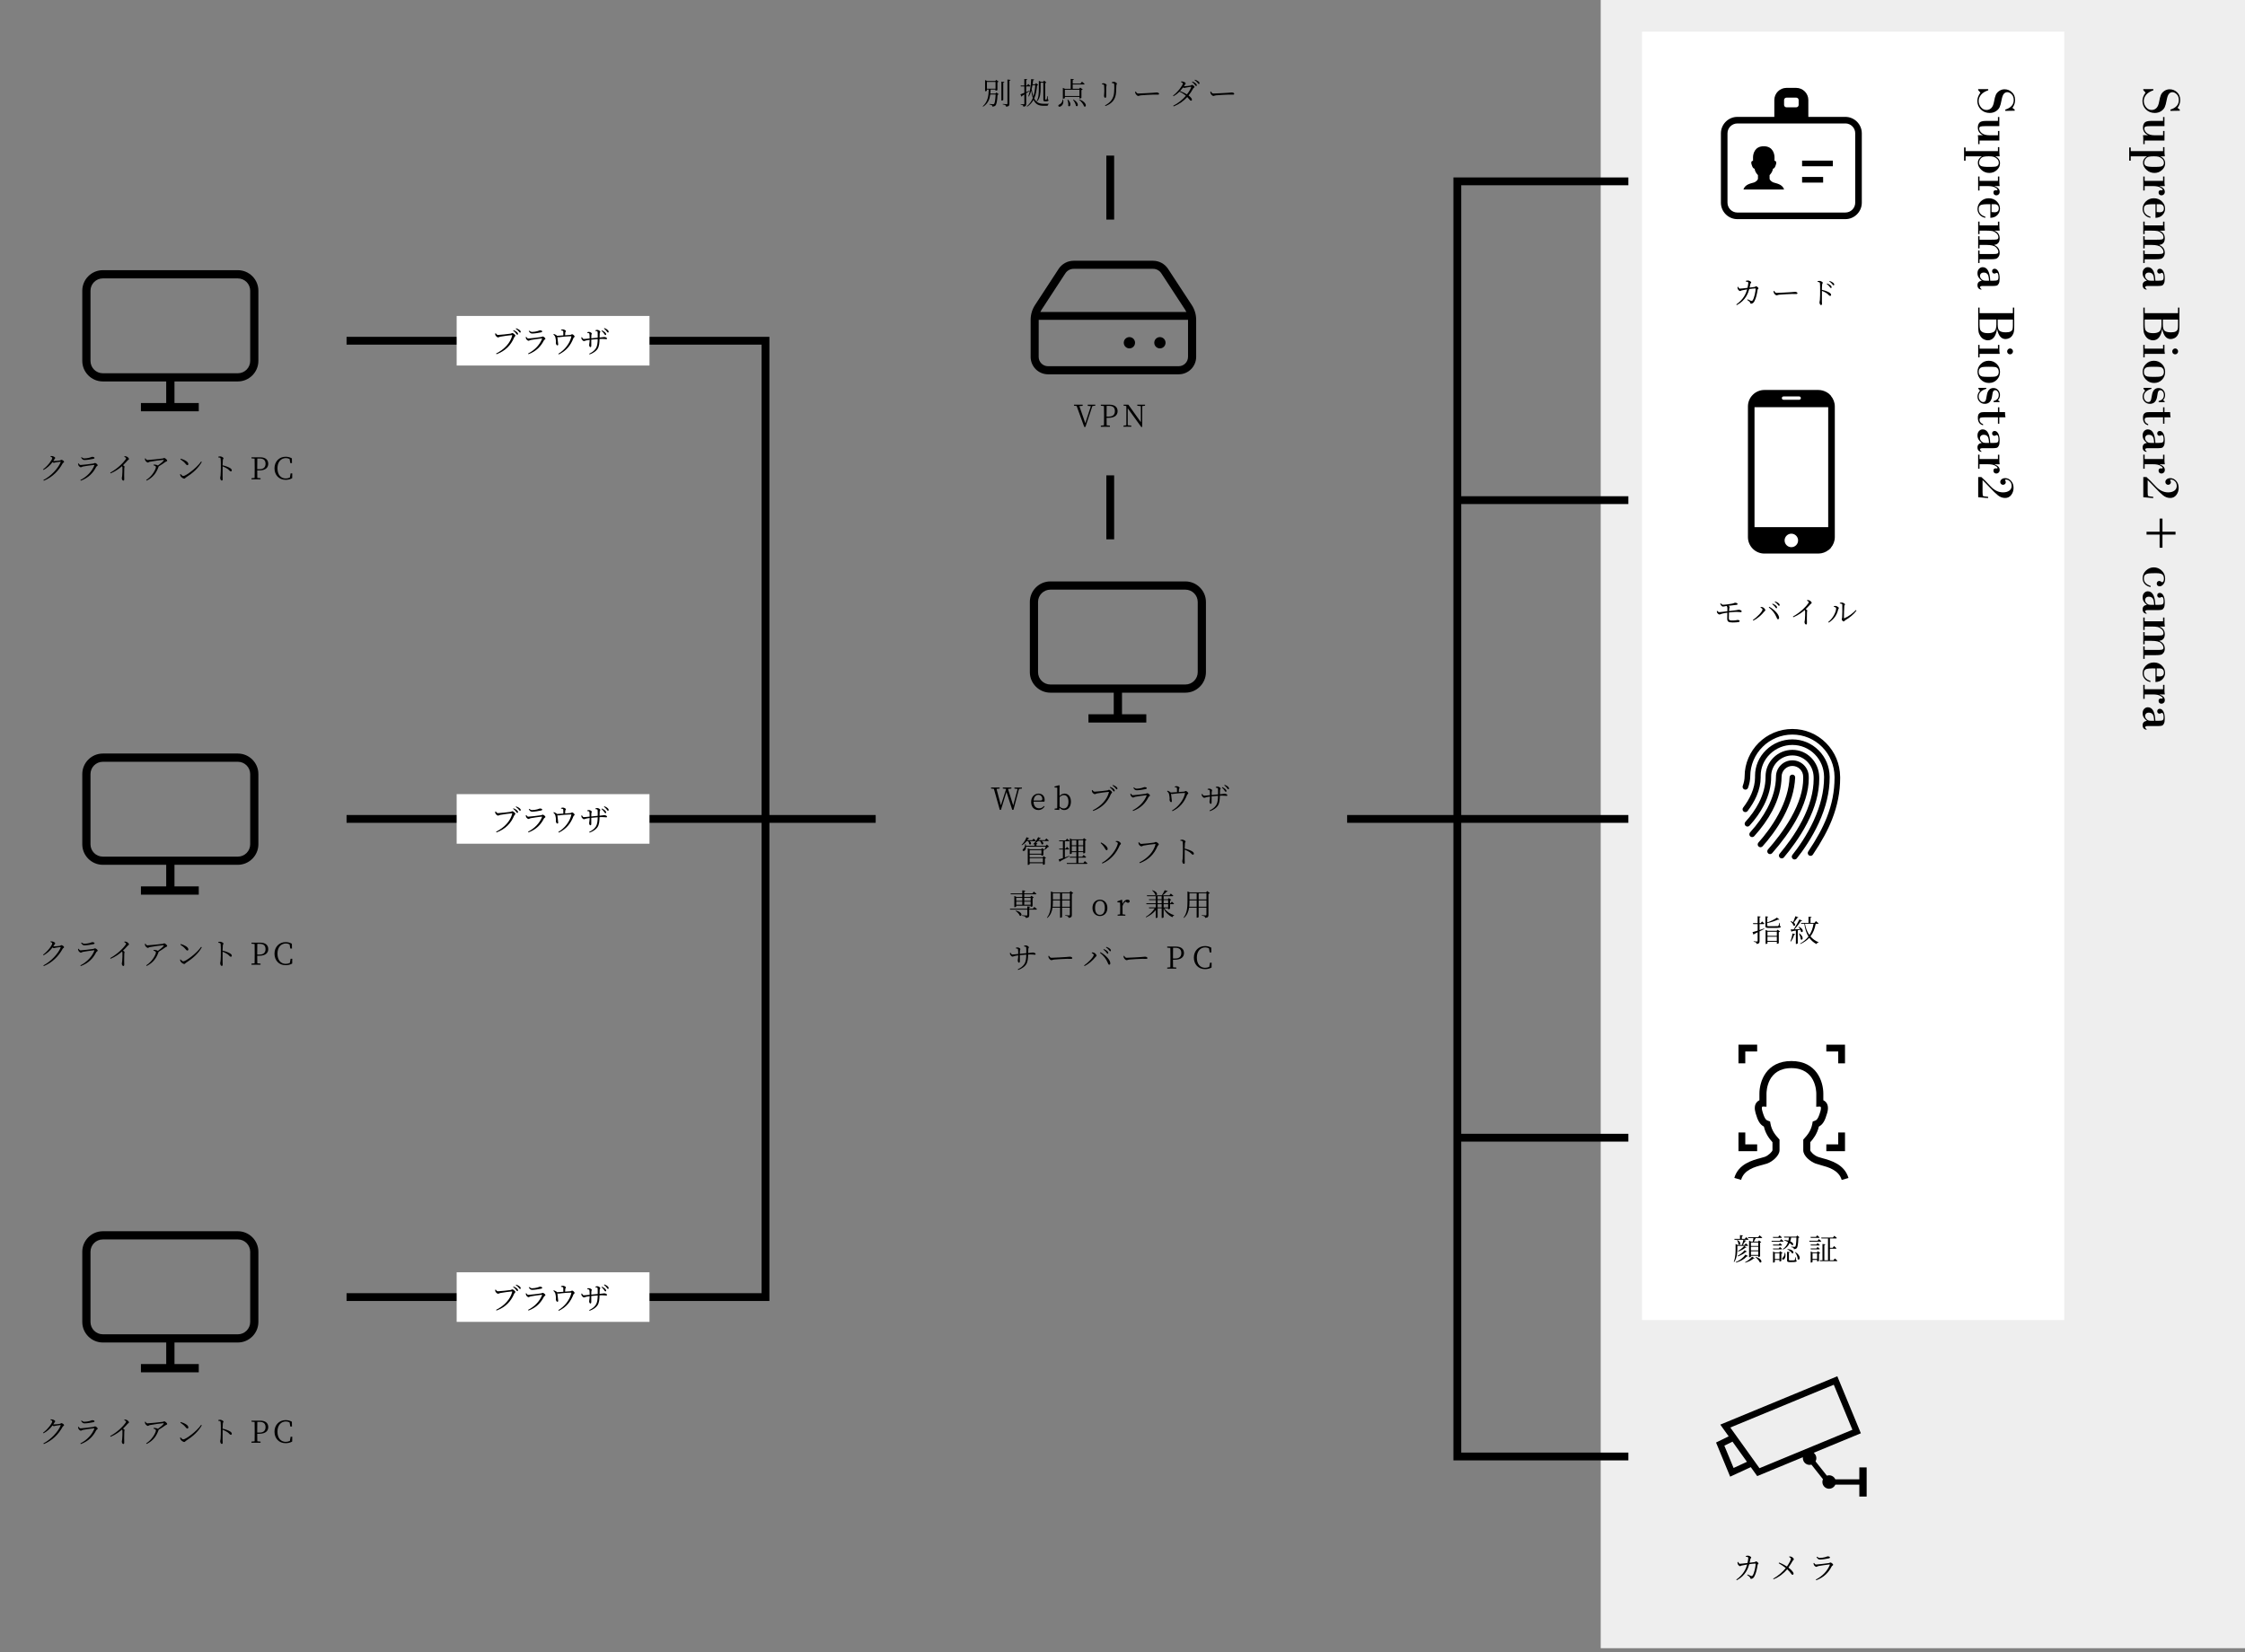 <?xml version="1.0" encoding="utf-8"?>
<!-- Generator: Adobe Illustrator 23.0.2, SVG Export Plug-In . SVG Version: 6.00 Build 0)  -->
<svg version="1.1" id="レイヤー_1" xmlns="http://www.w3.org/2000/svg" xmlns:xlink="http://www.w3.org/1999/xlink" x="0px"
	 y="0px" viewBox="0 0 815 600" style="enable-background:new 0 0 815 600;" xml:space="preserve">
<rect x="0" y="0" width="815" height="600" fill="#808080" stroke="none"/>
<style type="text/css">
	.st0{fill:#EEEEEE;}
	.st1{fill:#FFFFFF;}
	.st2{fill:none;stroke:#000000;stroke-width:2.835;stroke-miterlimit:10;}
	.st3{fill:none;stroke:#000000;stroke-miterlimit:10;}
</style>
<rect x="581.1" class="st0" width="233.9" height="598.46"/>
<rect x="596.1" y="11.48" class="st1" width="153.29" height="467.83"/>
<g>
	<g>
		<polygon points="637.9,415.52 633.59,415.52 633.59,411.21 631.12,411.21 631.12,417.99 637.9,417.99 		"/>
	</g>
	<g>
		<polygon points="667.33,386.1 669.79,386.1 669.79,379.32 663.01,379.32 663.01,381.79 667.33,381.79 		"/>
	</g>
	<g>
		<polygon points="633.59,381.78 637.9,381.79 637.9,379.32 631.12,379.32 631.12,386.1 633.59,386.1 		"/>
	</g>
	<g>
		<polygon points="667.33,415.52 663.01,415.52 663.01,417.99 669.79,417.99 669.79,411.21 667.33,411.21 		"/>
	</g>
	<g>
		<path d="M661.59,420.54c-0.64-0.17-1.2-0.33-1.6-0.48c-1.53-0.57-2.81-1.97-2.81-2.44v-2.88c1.07-1.2,2.47-2.94,3.12-5.68
			c1.42-0.74,2.21-2.07,3.02-4.93c0.47-1.64,0.34-2.93-0.37-3.84c-0.31-0.39-0.68-0.64-1.03-0.8v-2.39c0-4.4-2.44-11.84-11.6-11.84
			c-9.16,0-11.6,7.44-11.6,11.84v2.39c-0.35,0.16-0.72,0.41-1.03,0.8c-0.72,0.9-0.84,2.2-0.37,3.84c0.81,2.86,1.6,4.19,3.02,4.93
			c0.64,2.75,2.05,4.48,3.12,5.68l0,2.87c-0.03,0.52-1.48,1.98-2.79,2.44c-0.39,0.14-0.9,0.27-1.5,0.43
			c-3.02,0.8-8.08,2.15-9.56,7.21l2.46,0.72c1.07-3.67,4.93-4.7,7.75-5.44c0.65-0.17,1.22-0.32,1.7-0.49
			c1.88-0.66,4.5-2.83,4.5-4.85v-3.86l-0.37-0.41c-1.04-1.15-2.45-2.72-2.93-5.42l-0.13-0.73l-0.7-0.25
			c-0.66-0.24-1.23-0.44-2.11-3.52c-0.27-0.94-0.18-1.41-0.08-1.54c0.06-0.09,0.24-0.11,0.25-0.11l1.34,0.06v-4.74
			c0-0.95,0.25-9.28,9.04-9.28c8.78,0,9.04,8.33,9.04,9.28v3.4l-0.03,1.35l1.34-0.06c0.04,0,0.22,0.02,0.28,0.11
			c0.1,0.13,0.18,0.6-0.08,1.54c-0.88,3.07-1.45,3.28-2.11,3.52l-0.7,0.25l-0.13,0.73c-0.48,2.7-1.89,4.27-2.97,5.47l-0.33,0.37
			v3.86c0,2.16,2.67,4.17,4.48,4.84c0.52,0.19,1.12,0.36,1.83,0.55c2.78,0.76,6.59,1.79,7.64,5.4l2.46-0.72
			C669.57,422.71,664.58,421.35,661.59,420.54z"/>
	</g>
</g>
<g>
	<g>
		<path d="M668.02,282.01L668.02,282.01c-0.05-4.63-1.86-8.97-5.12-12.24c-3.26-3.28-7.6-5.08-12.22-5.08
			c-9.53,0-17.3,7.72-17.33,17.21c-0.01,1.09-0.24,2.25-0.68,3.46c-0.19,0.53,0.08,1.11,0.61,1.3c0.25,0.09,0.53,0.08,0.78-0.03
			c0.25-0.11,0.43-0.32,0.53-0.58c0.51-1.42,0.78-2.81,0.8-4.14c0.02-8.38,6.88-15.19,15.3-15.19c0,0,0,0,0,0
			c4.07,0,7.9,1.59,10.78,4.49c2.88,2.89,4.48,6.73,4.52,10.83l0,0.4c0,4.88-0.92,9.58-2.81,14.38c-1.51,3.82-3.65,7.75-6.74,12.36
			c-0.15,0.23-0.21,0.5-0.15,0.76c0.05,0.27,0.21,0.5,0.43,0.65c0.17,0.12,0.37,0.17,0.56,0.17c0.33,0,0.65-0.16,0.85-0.45
			c3.18-4.74,5.39-8.79,6.95-12.75c1.98-5.03,2.95-9.98,2.95-15.12L668.02,282.01z"/>
	</g>
	<g>
		<path d="M664.22,282.34l0-0.34c-0.04-3.62-1.46-7.01-4-9.56c-2.55-2.56-5.94-3.97-9.54-3.97c0,0,0,0-0.01,0
			c-3.57,0-6.95,1.37-9.52,3.86c-2.59,2.51-4.02,5.84-4.02,9.36c0,0.09,0,0.18,0,0.27l0,0.27c0,1.95-0.45,3.97-1.33,6.02
			c-0.72,1.66-1.73,3.35-2.99,5c-0.17,0.22-0.24,0.48-0.2,0.75c0.04,0.27,0.18,0.51,0.39,0.67c0.22,0.17,0.49,0.24,0.76,0.2
			c0.27-0.04,0.51-0.18,0.67-0.39c1.37-1.79,2.46-3.62,3.25-5.43c1-2.3,1.5-4.6,1.5-6.83l0-0.32c0-0.07,0-0.14,0-0.22
			c0-2.97,1.21-5.77,3.4-7.9c2.19-2.12,5.07-3.29,8.1-3.29c0,0,0,0,0.01,0c3.06,0,5.94,1.2,8.1,3.37c2.16,2.17,3.37,5.06,3.4,8.15
			l0,0.31c0,4.93-1.27,10.21-3.78,15.67c-2.44,5.3-5.55,9.69-7.73,12.44c-0.35,0.44-0.27,1.08,0.17,1.43
			c0.19,0.15,0.41,0.22,0.63,0.22c0.3,0,0.6-0.13,0.8-0.38c2.25-2.83,5.46-7.36,7.98-12.85
			C662.88,293.14,664.22,287.58,664.22,282.34z"/>
	</g>
	<g>
		<path d="M660.44,282.85c0-0.29,0-0.58-0.01-0.87c-0.09-2.6-1.12-5.03-2.91-6.85c-1.82-1.85-4.24-2.86-6.82-2.86c0,0,0,0-0.01,0
			c-2.59,0-5.03,1-6.87,2.82c-1.85,1.83-2.87,4.25-2.87,6.84l0,0.2c0,3.07-0.82,6.22-2.43,9.36c-1.22,2.37-2.86,4.7-4.89,6.93
			c-0.18,0.2-0.28,0.46-0.27,0.73c0.01,0.27,0.13,0.52,0.33,0.71c0.42,0.38,1.06,0.35,1.44-0.07c2.15-2.36,3.9-4.85,5.2-7.38
			c1.76-3.43,2.65-6.89,2.65-10.29l0-0.21c0-2.03,0.81-3.94,2.27-5.38c1.46-1.44,3.39-2.24,5.44-2.24c2.03,0,3.94,0.8,5.38,2.26
			c1.43,1.45,2.26,3.4,2.33,5.49c0.01,0.27,0.01,0.53,0.01,0.8c0,4.66-1.4,9.74-4.17,15.11c-2.59,5.02-5.89,9.33-8.2,12.06
			c-0.18,0.21-0.26,0.47-0.24,0.74c0.02,0.27,0.15,0.52,0.36,0.69c0.19,0.16,0.42,0.24,0.66,0.24c0.29,0,0.58-0.12,0.78-0.36
			c2.38-2.82,5.78-7.26,8.46-12.44C658.96,293.24,660.44,287.84,660.44,282.85z"/>
	</g>
	<g>
		<path d="M651.7,282.32c0.03-0.56-0.41-1.04-0.97-1.06c-0.56-0.02-1.04,0.41-1.06,0.97c-0.19,4.25-1.53,8.74-4,13.36
			c-2.37,4.44-5.29,8.08-7.32,10.35c-0.18,0.2-0.27,0.46-0.26,0.73c0.02,0.27,0.13,0.52,0.34,0.7c0.19,0.17,0.43,0.26,0.68,0.26
			c0.02,0,0.04,0,0.06,0c0.27-0.02,0.52-0.14,0.7-0.34c2.11-2.35,5.14-6.13,7.6-10.75C650.07,291.66,651.49,286.87,651.7,282.32z"/>
	</g>
	<g>
		<path d="M656.64,282.64L656.64,282.64c0-0.19,0-0.39-0.01-0.58l0-0.09c-0.03-3.25-2.69-5.9-5.95-5.9c-3.28,0-5.95,2.67-5.95,5.94
			c-0.03,3.69-1.09,7.54-3.14,11.45c-1.56,2.97-3.67,5.93-6.27,8.79c-0.18,0.2-0.27,0.46-0.26,0.73c0.01,0.27,0.13,0.52,0.33,0.71
			c0.2,0.18,0.46,0.27,0.74,0.26c0.27-0.01,0.52-0.13,0.7-0.33c2.71-2.99,4.92-6.09,6.56-9.21c2.21-4.19,3.34-8.35,3.38-12.38
			c0-1.05,0.41-2.03,1.15-2.77c0.74-0.74,1.72-1.15,2.77-1.15c1.04,0,2.03,0.41,2.77,1.15c0.74,0.74,1.15,1.72,1.15,2.8
			c0.01,0.19,0.01,0.39,0.01,0.59c0,4.23-1.48,9-4.4,14.2c-2.65,4.71-6.03,8.9-8.4,11.59c-0.18,0.2-0.27,0.47-0.25,0.74
			c0.02,0.27,0.14,0.52,0.34,0.7c0.19,0.17,0.43,0.25,0.67,0.25c0.28,0,0.56-0.12,0.76-0.34c3.53-4.01,6.44-8.02,8.64-11.93
			C655.07,292.33,656.64,287.22,656.64,282.64z"/>
	</g>
</g>
<g>
	<g>
		<path d="M656.48,36.32c0-2.43-1.98-4.41-4.41-4.41h-3.53c-2.43,0-4.41,1.98-4.41,4.41v7.94h12.35V36.32z M652.96,38.09
			c0,0.49-0.39,0.88-0.88,0.88h-3.53c-0.49,0-0.88-0.39-0.88-0.88v-1.76c0-0.49,0.39-0.88,0.88-0.88h3.53
			c0.49,0,0.88,0.39,0.88,0.88V38.09z"/>
	</g>
	<g>
		<rect x="654.21" y="58.32" width="11.17" height="2.05"/>
	</g>
	<g>
		<rect x="654.21" y="64.25" width="7.64" height="2.05"/>
	</g>
	<g>
		<path d="M643.79,66.24c-0.64-0.24-1.38-0.89-1.38-1.38c0-0.32,0-0.72,0-1.27c0.41-0.46,1.03-1.14,1.24-2.31
			c0.48-0.17,0.76-0.45,1.1-1.65c0.37-1.28-0.55-1.24-0.55-1.24s0-0.69,0-1.29c0-1.01-0.47-4-3.9-4c-3.43,0-3.9,2.99-3.9,4
			c0,0.6,0,1.29,0,1.29s-0.92-0.04-0.55,1.24c0.34,1.21,0.62,1.48,1.1,1.65c0.21,1.17,0.83,1.85,1.24,2.31c0,0.55,0,0.95,0,1.27
			c0,0.49-0.79,1.17-1.38,1.38c-0.94,0.33-3.3,0.57-3.88,2.57h14.74C647.08,66.81,644.72,66.59,643.79,66.24z"/>
	</g>
	<g>
		<path d="M669.92,44.82c1.98,0,3.58,1.61,3.58,3.58v25.19c0,1.98-1.61,3.58-3.58,3.58h-39.21c-1.98,0-3.58-1.61-3.58-3.58V48.41
			c0-1.98,1.61-3.58,3.58-3.58H669.92 M669.92,42.44h-39.21c-3.28,0-5.97,2.69-5.97,5.97v25.19c0,3.28,2.69,5.97,5.97,5.97h39.21
			c3.28,0,5.97-2.69,5.97-5.97V48.41C675.89,45.12,673.2,42.44,669.92,42.44L669.92,42.44z"/>
	</g>
</g>
<g>
	<path d="M664.66,143.73v-0.07c-0.46-0.53-1.01-0.98-1.62-1.32h-0.06c-0.85-0.47-1.83-0.74-2.87-0.74h-19.59
		c-3.28,0-5.97,2.69-5.97,5.97v47.46c0,3.28,2.69,5.97,5.97,5.97h19.59c1.41,0,2.71-0.5,3.74-1.33h0.06
		c0.27-0.22,0.52-0.47,0.76-0.73v-0.07c0.88-1.04,1.42-2.38,1.42-3.85v-47.46C666.08,146.12,665.54,144.77,664.66,143.73z
		 M647.46,143.95h5.71c0.33,0,0.6,0.27,0.6,0.6c0,0.33-0.27,0.6-0.6,0.6h-5.71c-0.33,0-0.6-0.27-0.6-0.6
		C646.86,144.21,647.13,143.95,647.46,143.95z M650.31,198.68c-1.35,0-2.45-1.1-2.45-2.45c0-1.35,1.1-2.45,2.45-2.45
		s2.45,1.1,2.45,2.45C652.76,197.58,651.67,198.68,650.31,198.68z M663.69,191.41h-26.75v-43.57h26.75V191.41z"/>
</g>
<g>
	<path d="M666.2,537c-0.52-1-1.67-1.54-2.8-1.24l-0.2,0.05l-4.1-5.17l0.08-0.18c0.14-0.32,0.21-0.66,0.21-1
		c0-0.61-0.23-1.19-0.64-1.64l-0.3-0.33l17.1-7.07L667,499.72l-42.48,17.56l3.04,4.25l-4.58,2.25l5.12,12.39l7.49-3.45l2.33,3.25
		l16.56-6.85l0.02,0.45c0.06,1.31,1.14,2.33,2.45,2.33c0.16,0,0.31-0.02,0.46-0.05l0.19-0.04l4.19,5.29l-0.06,0.17
		c-0.1,0.27-0.15,0.56-0.15,0.84c0,1.35,1.1,2.45,2.45,2.45c0.92,0,1.75-0.51,2.17-1.32l0.09-0.17h8.7v4.33h2.66v-10.59h-2.66v4.33
		h-8.7L666.2,537z M629.34,533.02l-3.35-8.1l2.96-1.45l5.24,7.31L629.34,533.02z M638.74,533.1l-10.59-14.77l37.57-15.53l6.76,16.35
		L638.74,533.1z"/>
</g>
<g>
	<g>
		<path d="M430.33,214.1c2.47,0,4.48,2.01,4.48,4.48v25.48c0,2.47-2.01,4.48-4.48,4.48h-49.01c-2.47,0-4.48-2.01-4.48-4.48v-25.48
			c0-2.47,2.01-4.48,4.48-4.48H430.33 M430.33,211.11h-49.01c-4.11,0-7.46,3.36-7.46,7.46v25.48c0,4.11,3.36,7.46,7.46,7.46h49.01
			c4.11,0,7.46-3.36,7.46-7.46v-25.48C437.79,214.47,434.43,211.11,430.33,211.11L430.33,211.11z"/>
	</g>
	<rect x="395.14" y="259.35" width="21" height="3"/>
	<rect x="399.82" y="253.85" transform="matrix(-1.836970e-16 1 -1 -1.836970e-16 661.17 -150.475)" width="12" height="3"/>
</g>
<g>
	<g>
		<path d="M86.35,101.09c2.47,0,4.48,2.01,4.48,4.48v25.48c0,2.47-2.01,4.48-4.48,4.48H37.33c-2.47,0-4.48-2.01-4.48-4.48v-25.48
			c0-2.47,2.01-4.48,4.48-4.48H86.35 M86.35,98.1H37.33c-4.11,0-7.46,3.36-7.46,7.46v25.48c0,4.11,3.36,7.46,7.46,7.46h49.01
			c4.11,0,7.46-3.36,7.46-7.46v-25.48C93.81,101.46,90.45,98.1,86.35,98.1L86.35,98.1z"/>
	</g>
	<rect x="51.16" y="146.34" width="21" height="3"/>
	<rect x="55.84" y="140.84" transform="matrix(-1.836970e-16 1 -1 -1.836970e-16 204.179 80.502)" width="12" height="3"/>
</g>
<g>
	<g>
		<path d="M86.35,276.6c2.47,0,4.48,2.01,4.48,4.48v25.48c0,2.47-2.01,4.48-4.48,4.48H37.33c-2.47,0-4.48-2.01-4.48-4.48v-25.48
			c0-2.47,2.01-4.48,4.48-4.48H86.35 M86.35,273.61H37.33c-4.11,0-7.46,3.36-7.46,7.46v25.48c0,4.11,3.36,7.46,7.46,7.46h49.01
			c4.11,0,7.46-3.36,7.46-7.46v-25.48C93.81,276.97,90.45,273.61,86.35,273.61L86.35,273.61z"/>
	</g>
	<rect x="51.16" y="321.85" width="21" height="3"/>
	<rect x="55.84" y="316.35" transform="matrix(-1.836970e-16 1 -1 -1.836970e-16 379.689 256.011)" width="12" height="3"/>
</g>
<g>
	<g>
		<path d="M86.35,450.04c2.47,0,4.48,2.01,4.48,4.48V480c0,2.47-2.01,4.48-4.48,4.48H37.33c-2.47,0-4.48-2.01-4.48-4.48v-25.48
			c0-2.47,2.01-4.48,4.48-4.48H86.35 M86.35,447.06H37.33c-4.11,0-7.46,3.36-7.46,7.46V480c0,4.11,3.36,7.46,7.46,7.46h49.01
			c4.11,0,7.46-3.36,7.46-7.46v-25.48C93.81,450.42,90.45,447.06,86.35,447.06L86.35,447.06z"/>
	</g>
	<rect x="51.16" y="495.29" width="21" height="3"/>
	<rect x="55.84" y="489.79" transform="matrix(-1.836970e-16 1 -1 -1.836970e-16 553.133 429.455)" width="12" height="3"/>
</g>
<g>
	<g>
		<path d="M370.99,286.33l-1.06,0.14l-2.02,7.58h-0.43l-2.1-6.5l-2.01,6.5h-0.42l-2.14-7.61l-1.03-0.11v-0.38h3.12v0.38l-1.13,0.13
			l1.58,5.96l1.91-5.96l-1.21-0.13v-0.38h3.11v0.38l-1.22,0.14l1.88,6l1.58-5.98l-1.14-0.15v-0.38h2.73V286.33z"/>
		<path d="M375.21,291.07c0.01,1.63,0.87,2.43,2.04,2.43c0.78,0,1.3-0.34,1.73-0.86l0.23,0.18c-0.45,0.79-1.21,1.3-2.23,1.3
			c-1.54,0-2.65-1.07-2.65-2.95c0-1.84,1.24-3.01,2.7-3.01c1.28,0,2.2,0.87,2.2,2.24c0,0.29-0.02,0.52-0.08,0.68L375.21,291.07z
			 M377.8,290.65c0.48,0,0.59-0.24,0.59-0.59c0-0.77-0.58-1.46-1.43-1.46c-0.8,0-1.61,0.66-1.74,2.06H377.8z"/>
		<path d="M384.62,289.07c0.58-0.65,1.23-0.91,1.87-0.91c1.31,0,2.29,1.11,2.29,2.92c0,1.82-1,3.05-2.43,3.05
			c-0.56,0-1.17-0.2-1.72-0.87l-0.09,0.83l-1.69-0.11v-0.35l0.95-0.14c0.01-0.6,0.02-1.45,0.02-2.01v-5.47l-1-0.1v-0.34l1.68-0.46
			l0.17,0.1l-0.04,1.69V289.07z M384.65,292.85c0.52,0.51,1.04,0.7,1.53,0.7c0.91,0,1.71-0.71,1.71-2.42c0-1.6-0.68-2.43-1.65-2.43
			c-0.42,0-0.9,0.11-1.58,0.74V292.85z"/>
		<path d="M397.41,287.46c0.62,0,4.11-0.37,4.64-0.48c0.29-0.06,0.35-0.22,0.54-0.22c0.33,0,1.13,0.63,1.13,0.94
			c0,0.24-0.32,0.35-0.47,0.72c-1.15,2.75-3.12,4.81-6.37,6.04l-0.17-0.24c3.16-1.6,5.18-3.94,5.85-6.51
			c0.04-0.17-0.02-0.19-0.13-0.19c-0.48,0-3.61,0.45-4.24,0.58c-0.3,0.07-0.53,0.26-0.75,0.26c-0.33,0-0.85-0.52-0.96-0.79
			c-0.06-0.15-0.09-0.33-0.11-0.63l0.21-0.09C396.78,287.12,397.02,287.46,397.41,287.46z M403.91,286.87
			c-0.22-0.29-0.53-0.63-1.01-0.97l0.14-0.19c0.57,0.22,0.99,0.47,1.26,0.73c0.28,0.25,0.38,0.45,0.38,0.67
			c0,0.18-0.11,0.27-0.27,0.27C404.27,287.38,404.13,287.14,403.91,286.87z M404.87,286.1c-0.25-0.27-0.51-0.54-1.02-0.89l0.14-0.18
			c0.56,0.19,0.97,0.42,1.24,0.64c0.31,0.23,0.42,0.44,0.42,0.67c0,0.18-0.09,0.27-0.25,0.27
			C405.21,286.61,405.11,286.37,404.87,286.1z"/>
		<path d="M410.33,288.26l0.21-0.1c0.23,0.34,0.42,0.59,0.74,0.59c0.65,0,3.85-0.42,4.62-0.53c0.31-0.04,0.41-0.21,0.59-0.21
			c0.33,0,1,0.56,1,0.84c0,0.21-0.43,0.33-0.56,0.61c-1.1,2.16-2.74,3.92-5.59,5.01l-0.15-0.25c2.44-1.25,4.2-3.16,5.07-5.31
			c0.04-0.13,0.01-0.2-0.13-0.18c-0.89,0.09-3.3,0.44-4.05,0.59c-0.34,0.08-0.5,0.27-0.74,0.27c-0.26,0-0.75-0.45-0.86-0.71
			C410.4,288.69,410.36,288.48,410.33,288.26z M415.84,286.53c-0.81,0.15-2.19,0.42-3.17,0.42c-0.56,0-0.87-0.31-1.23-0.89
			l0.17-0.14c0.42,0.31,0.7,0.44,1.06,0.44c0.68,0,1.23-0.13,1.79-0.25c0.65-0.14,0.79-0.32,1.02-0.32c0.47,0,0.85,0.15,0.85,0.42
			C416.32,286.35,416.19,286.45,415.84,286.53z"/>
		<path d="M426.45,285.6c0.25-0.09,0.46-0.15,0.69-0.15c0.46,0,1.09,0.38,1.09,0.6c0,0.21-0.23,0.27-0.25,0.6
			c-0.02,0.23-0.04,0.62-0.05,0.92c0.71-0.04,1.53-0.09,1.98-0.14c0.2-0.02,0.38-0.23,0.56-0.23c0.33,0,0.92,0.59,0.92,0.85
			c0,0.2-0.35,0.33-0.43,0.54c-0.99,2.62-2.58,4.62-5.3,5.94l-0.19-0.23c2.35-1.4,4.16-3.76,4.72-6.19
			c0.03-0.15,0.01-0.18-0.14-0.18c-2.92,0.09-4.11,0.37-4.51,0.37c-0.14,0-0.26-0.04-0.42-0.14c0.04,0.48,0.3,2.53,0.3,2.73
			c0.01,0.24-0.12,0.35-0.3,0.36c-0.3,0.02-0.53-0.53-0.54-0.85c-0.01-0.13,0.04-0.33,0.04-0.52c0-0.36-0.14-1.25-0.23-1.58
			c-0.1-0.43-0.41-0.7-0.7-1.02l0.13-0.19c0.32,0.13,0.63,0.24,0.88,0.41c0.17,0.11,0.26,0.19,0.32,0.27
			c0.62-0.02,1.52-0.1,2.27-0.15c0-0.4-0.01-1.04-0.02-1.31c-0.01-0.24-0.02-0.31-0.2-0.37c-0.14-0.07-0.38-0.1-0.6-0.12
			L426.45,285.6z"/>
		<path d="M441.36,285.76c0.23-0.08,0.46-0.14,0.66-0.14c0.51,0,1.11,0.45,1.11,0.69c0,0.23-0.2,0.18-0.22,0.63
			c-0.01,0.41-0.03,0.98-0.04,1.45c1.3-0.11,1.41-0.19,1.65-0.19c0.44,0,1.04,0.21,1.04,0.55c0,0.19-0.08,0.25-0.27,0.25
			c-0.26,0-0.67-0.1-1.5-0.1c-0.28,0-0.59,0.01-0.94,0.02c-0.04,1.36-0.09,2.74-0.8,3.71c-0.48,0.69-1.46,1.43-2.81,1.91l-0.15-0.25
			c0.86-0.41,1.82-1,2.42-1.95c0.54-0.85,0.66-2.1,0.67-3.38c-0.79,0.05-1.64,0.13-2.33,0.21c-0.01,0.88,0,1.78,0,2.1
			c0,0.44-0.09,0.61-0.32,0.61c-0.29,0-0.45-0.47-0.45-0.78c0-0.37,0.15-0.69,0.18-1.86c-0.56,0.07-1,0.14-1.33,0.23
			c-0.29,0.07-0.53,0.22-0.77,0.22c-0.27,0-0.73-0.52-0.84-0.76c-0.05-0.13-0.08-0.42-0.07-0.6l0.2-0.07
			c0.2,0.32,0.4,0.66,0.67,0.66c0.42,0,1.47-0.12,2.13-0.2c0-0.56-0.01-1.42-0.08-1.68c-0.05-0.22-0.31-0.29-0.77-0.35v-0.22
			c0.19-0.07,0.43-0.12,0.62-0.12c0.35,0,1.01,0.31,1.01,0.61c0,0.23-0.13,0.24-0.15,0.59c-0.02,0.2-0.03,0.64-0.03,1.12
			c0.7-0.07,1.61-0.15,2.33-0.23c0.01-0.99,0.01-1.67-0.03-2.1c-0.03-0.23-0.32-0.29-0.79-0.35V285.76z M443.72,285.79
			c0.54,0.24,0.94,0.52,1.19,0.79c0.26,0.27,0.35,0.44,0.35,0.66c-0.01,0.17-0.12,0.28-0.27,0.26c-0.18-0.01-0.29-0.24-0.5-0.53
			c-0.21-0.29-0.47-0.65-0.92-1L443.72,285.79z M444.6,284.96c0.56,0.22,0.95,0.44,1.21,0.7c0.26,0.24,0.37,0.44,0.36,0.66
			c0,0.18-0.11,0.28-0.27,0.28c-0.17-0.01-0.28-0.25-0.5-0.53c-0.24-0.27-0.47-0.57-0.95-0.92L444.6,284.96z"/>
		<path d="M372.7,305.4c-0.5,0.65-1.1,1.17-1.71,1.51l-0.13-0.14c0.68-0.6,1.39-1.63,1.8-2.78l0.98,0.43
			c-0.04,0.11-0.18,0.19-0.41,0.15c-0.1,0.18-0.2,0.34-0.31,0.51h1.84l0.46-0.56c0,0,0.51,0.4,0.83,0.71
			c-0.03,0.12-0.13,0.18-0.29,0.18h-2.04c1.06,0.68,0.45,1.56-0.07,1.1c-0.02-0.35-0.19-0.79-0.38-1.1H372.7z M380.84,307.43
			c-0.07,0.09-0.2,0.1-0.41,0.11c-0.26,0.32-0.73,0.76-1.1,1.01l-0.14-0.08c0.13-0.26,0.32-0.7,0.44-1.06h-7.14
			c0.01,0.67-0.21,1.16-0.46,1.4c-0.23,0.22-0.62,0.27-0.76,0.04c-0.12-0.21,0.01-0.45,0.22-0.61c0.36-0.29,0.71-1.01,0.66-1.74h0.2
			c0.05,0.21,0.1,0.41,0.12,0.59h3.06v-0.64c-0.11,0.07-0.22,0.13-0.33,0.19l-0.14-0.14c0.65-0.54,1.35-1.49,1.82-2.54l0.98,0.45
			c-0.05,0.11-0.2,0.19-0.43,0.14c-0.11,0.18-0.23,0.34-0.36,0.51h2.27l0.5-0.62c0,0,0.56,0.43,0.92,0.77
			c-0.03,0.12-0.14,0.18-0.3,0.18h-2.35c1.12,0.64,0.56,1.57,0,1.13c-0.04-0.36-0.3-0.81-0.55-1.13h-0.76
			c-0.26,0.29-0.54,0.54-0.83,0.76l0.65,0.07c-0.01,0.13-0.11,0.23-0.35,0.28v0.61h3.36l0.43-0.46L380.84,307.43z M378.89,310.88
			l0.86,0.64c-0.07,0.08-0.23,0.17-0.43,0.2v2.06c-0.01,0.07-0.36,0.23-0.59,0.23h-0.12v-0.58h-4.81v0.36
			c0,0.05-0.22,0.25-0.59,0.25h-0.11v-6.01l0.81,0.34h4.06l0.37-0.4l0.84,0.63c-0.06,0.08-0.21,0.17-0.4,0.2v1.65
			c-0.01,0.08-0.37,0.23-0.62,0.23h-0.1v-0.38h-4.27v0.99h4.71L378.89,310.88z M373.8,308.7v1.28h4.27v-1.28H373.8z M378.61,313.09
			v-1.49h-4.81v1.49H378.61z"/>
		<path d="M388.29,310.89c-0.83,0.43-1.95,1.06-3.39,1.78c-0.03,0.12-0.12,0.23-0.23,0.28l-0.35-0.9c0.32-0.08,0.87-0.26,1.55-0.48
			v-3.12h-1.3l-0.08-0.31h1.38v-2.67h-1.33l-0.08-0.31h2.39l0.51-0.65c0,0,0.59,0.45,0.94,0.79c-0.02,0.12-0.13,0.17-0.29,0.17
			h-1.43v2.67h0.31l0.44-0.64c0,0,0.52,0.46,0.81,0.77c-0.02,0.12-0.12,0.18-0.28,0.18h-1.29v2.88c0.52-0.19,1.09-0.38,1.65-0.58
			L388.29,310.89z M393.81,312.66c0,0,0.62,0.48,0.97,0.84c-0.03,0.11-0.13,0.17-0.29,0.17h-7.16l-0.09-0.31h3.51v-1.94h-2.33
			l-0.09-0.33h2.42v-1.68h-1.67v0.45c0,0.09-0.29,0.24-0.58,0.24h-0.12v-5.68l0.76,0.35h3.99l0.41-0.44l0.88,0.68
			c-0.08,0.09-0.25,0.18-0.47,0.22v4.39c-0.01,0.08-0.36,0.26-0.59,0.26h-0.11v-0.48h-1.78v1.68h1.41l0.52-0.65
			c0,0,0.57,0.46,0.91,0.8c-0.02,0.12-0.13,0.18-0.29,0.18h-2.55v1.94h1.83L393.81,312.66z M389.08,305.09v1.83h1.67v-1.83H389.08z
			 M390.75,309.09v-1.84h-1.67v1.84H390.75z M391.46,305.09v1.83h1.78v-1.83H391.46z M393.24,309.09v-1.84h-1.78v1.84H393.24z"/>
		<path d="M399.56,306.11l0.17-0.22c1.12,0.53,2.35,1.53,2.38,2.33c0,0.28-0.15,0.48-0.38,0.48c-0.34,0.01-0.5-0.54-0.98-1.25
			C400.39,306.93,400,306.51,399.56,306.11z M400.21,313.54l-0.18-0.24c3.1-1.74,5.25-4.88,5.75-6.91c0.09-0.34,0.04-0.51-0.75-0.77
			l0.09-0.24c0.21-0.01,0.47-0.02,0.71,0.02c0.47,0.08,1.1,0.66,1.1,0.96c0,0.23-0.32,0.29-0.47,0.65
			C405.28,309.78,403.25,312.22,400.21,313.54z"/>
		<path d="M414.31,306.42c0.63,0,4.13-0.37,4.65-0.48c0.29-0.07,0.43-0.24,0.62-0.24c0.32,0,1.09,0.57,1.09,0.88
			c0,0.24-0.35,0.43-0.51,0.79c-1.16,2.74-3.13,4.8-6.37,6.04l-0.17-0.26c3.15-1.58,5.17-3.94,5.85-6.51
			c0.04-0.17-0.02-0.19-0.13-0.19c-0.48,0-3.61,0.44-4.24,0.58c-0.3,0.07-0.54,0.29-0.75,0.29c-0.33,0-0.85-0.53-0.96-0.8
			c-0.06-0.15-0.09-0.32-0.11-0.63l0.21-0.08C413.69,306.07,413.93,306.42,414.31,306.42z"/>
		<path d="M428.49,305.01c0.29-0.07,0.5-0.13,0.7-0.13c0.46,0,1.21,0.42,1.21,0.67c0,0.22-0.2,0.26-0.24,0.63
			c-0.05,0.53-0.08,1.33-0.09,1.94c1.07,0.24,2.11,0.63,2.72,1.01c0.33,0.21,0.62,0.48,0.62,0.83c0,0.19-0.12,0.37-0.35,0.37
			c-0.36,0-0.48-0.37-1.14-0.88c-0.5-0.34-1.09-0.66-1.84-0.95c-0.01,0.76-0.02,2.56-0.01,3.73c0.01,0.48,0.03,0.81,0.03,1
			c0,0.29-0.11,0.42-0.35,0.42c-0.36,0-0.55-0.6-0.55-0.98c0-0.24,0.1-0.44,0.14-0.86c0.09-0.81,0.09-2.62,0.09-3.45
			c0-0.88,0-2.08-0.07-2.63c-0.03-0.35-0.28-0.42-0.86-0.48L428.49,305.01z"/>
		<path d="M375.48,329.3c0,0,0.61,0.47,0.97,0.82c-0.03,0.11-0.13,0.17-0.29,0.17h-2.51v1.96c0,0.6-0.12,0.97-1.23,1.07
			c-0.04-0.22-0.12-0.41-0.29-0.51c-0.19-0.12-0.52-0.22-1.08-0.29v-0.18c0,0,1.34,0.09,1.61,0.09c0.22,0,0.28-0.05,0.28-0.23v-1.92
			h-6.22l-0.1-0.32h6.32v-0.86l1.09,0.12c-0.03,0.14-0.13,0.22-0.37,0.26v0.47h1.3L375.48,329.3z M366.87,324.4h4.25v-1.11
			l1.11,0.12c-0.03,0.15-0.13,0.26-0.4,0.31v0.68h2.95l0.53-0.66c0,0,0.58,0.46,0.95,0.81c-0.03,0.12-0.14,0.17-0.3,0.17h-4.13v0.95
			h2.23l0.38-0.42l0.85,0.65c-0.07,0.08-0.23,0.17-0.43,0.2v2.92c-0.01,0.08-0.35,0.24-0.59,0.24h-0.11v-0.42h-5.24v0.33
			c0,0.08-0.31,0.23-0.58,0.23h-0.11v-4.08l0.76,0.35h2.12v-0.95h-4.15L366.87,324.4z M368.75,330.63c2.7,0.51,2.3,2.31,1.44,1.84
			c-0.19-0.62-0.92-1.35-1.54-1.73L368.75,330.63z M368.93,325.98v1.1h2.19v-1.1H368.93z M368.93,328.51h2.19v-1.11h-2.19V328.51z
			 M371.83,325.98v1.1h2.33v-1.1H371.83z M374.16,328.51v-1.11h-2.33v1.11H374.16z"/>
		<path d="M389.63,324.28c-0.08,0.1-0.28,0.2-0.52,0.25v7.69c0,0.59-0.11,0.96-1.18,1.07c-0.03-0.23-0.1-0.43-0.25-0.53
			c-0.17-0.12-0.46-0.22-0.98-0.29v-0.18c0,0,1.18,0.1,1.42,0.1c0.21,0,0.26-0.08,0.26-0.25v-2.58h-2.83v3.42
			c0,0.06-0.23,0.23-0.6,0.23h-0.11v-3.65h-2.75c-0.19,1.36-0.68,2.72-1.86,3.74l-0.15-0.11c1.27-1.63,1.43-3.7,1.43-5.8v-3.72
			l0.85,0.35h5.92l0.38-0.48L389.63,324.28z M384.85,329.24v-2.31h-2.62v0.45c0,0.59-0.01,1.22-0.09,1.86H384.85z M382.23,324.35
			v2.24h2.62v-2.24H382.23z M385.56,324.35v2.24h2.83v-2.24H385.56z M388.39,329.24v-2.31h-2.83v2.31H388.39z"/>
		<path d="M396.6,329.66c0-2,1.34-3,2.71-3c1.33,0,2.7,1,2.7,3c0,1.99-1.34,2.96-2.7,2.96C397.95,332.62,396.6,331.65,396.6,329.66z
			 M401.08,329.66c0-1.64-0.67-2.56-1.77-2.56c-1.11,0-1.77,0.92-1.77,2.56c0,1.65,0.66,2.52,1.77,2.52
			C400.41,332.18,401.08,331.31,401.08,329.66z"/>
		<path d="M407.49,328.22c0.4-0.97,1.1-1.56,1.79-1.56c0.35,0,0.72,0.15,0.84,0.4c0,0.47-0.19,0.75-0.62,0.75
			c-0.28,0-0.48-0.13-0.7-0.32l-0.15-0.13c-0.52,0.34-0.87,0.85-1.14,1.61v1c0,0.56,0.01,1.4,0.02,2.01l1.01,0.14v0.35h-2.81v-0.35
			l0.9-0.13c0.02-0.62,0.03-1.46,0.03-2.02v-0.6c0-0.7-0.02-1.16-0.04-1.67l-0.98-0.08v-0.35l1.58-0.58l0.15,0.11L407.49,328.22z"/>
		<path d="M422.66,329.8c0.8,1.18,2.24,2.1,3.59,2.52l-0.02,0.12c-0.29,0.06-0.52,0.28-0.62,0.61c-1.31-0.61-2.49-1.72-3.18-3.17
			v3.2c0,0.05-0.23,0.23-0.59,0.23h-0.12v-3.51h-1.47v3.28c0,0.05-0.23,0.23-0.58,0.23h-0.11v-2.83c-0.87,1.07-2.08,1.97-3.49,2.61
			l-0.12-0.18c1.34-0.79,2.5-1.91,3.25-3.11h-2.02l-0.1-0.32h2.49v-1.18h-3.36l-0.09-0.33h3.44v-1.14h-2.38l-0.1-0.32h2.47v-1.1
			h-3.11l-0.1-0.33h5.45c0.37-0.53,0.78-1.3,1.03-1.85l1.13,0.35c-0.06,0.13-0.2,0.21-0.44,0.2c-0.34,0.4-0.9,0.9-1.41,1.3h2.43
			l0.51-0.63c0,0,0.55,0.44,0.91,0.78c-0.03,0.12-0.14,0.18-0.3,0.18h-3.22v1.1h1.53l0.38-0.43l0.86,0.66
			c-0.05,0.08-0.23,0.17-0.44,0.21v1.02h0.21l0.44-0.58c0,0,0.51,0.42,0.8,0.74c-0.03,0.12-0.13,0.18-0.27,0.18h-1.18v1.61
			c-0.01,0.07-0.36,0.23-0.58,0.23h-0.11v-0.34H422.66z M418.37,323.24c2.29,0.64,1.78,2.2,1.06,1.72
			c-0.14-0.55-0.69-1.23-1.18-1.63L418.37,323.24z M420.24,326.51h1.47v-1.1h-1.47V326.51z M420.24,327.97h1.47v-1.14h-1.47V327.97z
			 M421.72,329.48v-1.18h-1.47v1.18H421.72z M422.43,326.83v1.14h1.64v-1.14H422.43z M424.07,328.3h-1.64v1.18h1.64V328.3z"/>
		<path d="M439.22,324.28c-0.08,0.1-0.28,0.2-0.52,0.25v7.69c0,0.59-0.11,0.96-1.18,1.07c-0.03-0.23-0.1-0.43-0.25-0.53
			c-0.17-0.12-0.46-0.22-0.98-0.29v-0.18c0,0,1.18,0.1,1.42,0.1c0.21,0,0.26-0.08,0.26-0.25v-2.58h-2.83v3.42
			c0,0.06-0.23,0.23-0.61,0.23h-0.11v-3.65h-2.75c-0.19,1.36-0.68,2.72-1.86,3.74l-0.15-0.11c1.27-1.63,1.43-3.7,1.43-5.8v-3.72
			l0.85,0.35h5.92l0.39-0.48L439.22,324.28z M434.43,329.24v-2.31h-2.62v0.45c0,0.59-0.01,1.22-0.09,1.86H434.43z M431.81,324.35
			v2.24h2.62v-2.24H431.81z M435.15,324.35v2.24h2.83v-2.24H435.15z M437.98,329.24v-2.31h-2.83v2.31H437.98z"/>
		<path d="M371.75,343.42c0.23-0.08,0.46-0.14,0.66-0.14c0.51,0,1.11,0.45,1.11,0.69c0,0.23-0.2,0.18-0.22,0.63
			c-0.01,0.41-0.03,0.98-0.04,1.45c1.3-0.11,1.41-0.19,1.65-0.19c0.44,0,1.05,0.21,1.05,0.55c0,0.19-0.08,0.25-0.28,0.25
			c-0.26,0-0.67-0.1-1.5-0.1c-0.28,0-0.59,0.01-0.94,0.02c-0.04,1.36-0.09,2.74-0.8,3.71c-0.48,0.69-1.46,1.43-2.81,1.91l-0.15-0.25
			c0.86-0.41,1.82-1,2.42-1.95c0.54-0.85,0.66-2.1,0.67-3.38c-0.79,0.06-1.64,0.13-2.33,0.21c-0.01,0.88,0,1.78,0,2.1
			c0,0.44-0.09,0.61-0.32,0.61c-0.29,0-0.45-0.47-0.45-0.78c0-0.37,0.15-0.69,0.18-1.86c-0.56,0.07-1,0.14-1.33,0.23
			c-0.29,0.07-0.53,0.22-0.77,0.22c-0.28,0-0.73-0.52-0.84-0.76c-0.05-0.13-0.08-0.42-0.07-0.6l0.2-0.07
			c0.2,0.32,0.4,0.66,0.67,0.66c0.42,0,1.47-0.12,2.13-0.2c0-0.56-0.01-1.42-0.08-1.68c-0.06-0.22-0.31-0.29-0.77-0.35v-0.22
			c0.19-0.07,0.43-0.12,0.62-0.12c0.35,0,1.01,0.31,1.01,0.61c0,0.23-0.13,0.24-0.15,0.59c-0.02,0.2-0.03,0.64-0.03,1.12
			c0.7-0.07,1.61-0.15,2.33-0.23c0.01-0.99,0.01-1.67-0.03-2.1c-0.03-0.23-0.32-0.29-0.79-0.35V343.42z"/>
		<path d="M380.82,347.06c0.24,0.37,0.42,0.71,0.88,0.71c0.98,0,4.83-0.25,5.33-0.28c0.74-0.05,1.05-0.12,1.33-0.12
			c0.42,0,0.91,0.19,0.91,0.48c0,0.2-0.11,0.32-0.48,0.32c-0.38,0-0.77-0.02-1.44-0.02c-0.69,0-3.78,0.17-4.61,0.26
			c-0.63,0.07-0.75,0.23-1.07,0.23c-0.31,0-0.83-0.54-0.98-0.91c-0.08-0.21-0.09-0.4-0.1-0.62L380.82,347.06z"/>
		<path d="M396.32,346.03l0.08-0.21c0.17,0,0.42,0,0.65,0.07c0.46,0.12,1.04,0.76,1.04,1.09c0,0.21-0.24,0.31-0.44,0.55
			c-1,1.25-2.44,2.51-3.93,3.25l-0.17-0.22c1.42-0.97,3.51-3.07,3.51-3.84C397.07,346.45,396.61,346.17,396.32,346.03z
			 M402.68,350.28c-0.28,0-0.34-0.22-0.52-0.66c-0.62-1.47-1.52-2.62-2.83-3.65l0.18-0.22c1.56,0.85,3.41,2.55,3.56,3.88
			C403.12,350.04,402.94,350.28,402.68,350.28z M401.59,345.77c-0.24-0.29-0.54-0.63-1.02-0.97l0.15-0.19
			c0.55,0.23,0.98,0.47,1.25,0.73c0.26,0.26,0.37,0.45,0.37,0.66c0,0.19-0.1,0.3-0.26,0.3S401.81,346.05,401.59,345.77z
			 M402.51,344.88c-0.25-0.28-0.52-0.55-1.01-0.89l0.13-0.19c0.56,0.2,0.99,0.41,1.25,0.64c0.3,0.24,0.41,0.45,0.41,0.67
			c0,0.19-0.09,0.29-0.25,0.29C402.86,345.4,402.75,345.14,402.51,344.88z"/>
		<path d="M408.1,347.06c0.24,0.37,0.42,0.71,0.88,0.71c0.98,0,4.83-0.25,5.34-0.28c0.74-0.05,1.04-0.12,1.33-0.12
			c0.42,0,0.91,0.19,0.91,0.48c0,0.2-0.11,0.32-0.48,0.32c-0.39,0-0.77-0.02-1.44-0.02c-0.69,0-3.78,0.17-4.61,0.26
			c-0.63,0.07-0.75,0.23-1.07,0.23c-0.31,0-0.83-0.54-0.98-0.91c-0.08-0.21-0.09-0.4-0.1-0.62L408.1,347.06z"/>
		<path d="M425.82,348.47c0,0.91,0,1.8,0.03,2.73l1.18,0.12v0.4h-3.3v-0.4l1.14-0.12c0.03-1.05,0.03-2.11,0.03-3.19v-0.6
			c0-1.07,0-2.15-0.03-3.2l-1.14-0.12v-0.39h3.17c1.95,0,2.92,0.94,2.92,2.35c0,1.35-0.94,2.42-3.3,2.42H425.82z M425.86,344.14
			c-0.03,1.06-0.03,2.15-0.03,3.26v0.63h0.79c1.62,0,2.23-0.81,2.23-1.98c0-1.22-0.64-1.9-2.12-1.9H425.86z"/>
		<path d="M439.86,349.56l-0.03,1.74c-0.75,0.43-1.54,0.59-2.39,0.59c-2.4,0-4.03-1.73-4.03-4.19c0-2.43,1.71-4.19,4.03-4.19
			c0.71,0,1.5,0.13,2.28,0.59l0.04,1.73h-0.61l-0.26-1.49c-0.45-0.24-0.89-0.34-1.33-0.34c-1.75,0-3.07,1.34-3.07,3.7
			c0,2.38,1.24,3.7,2.99,3.7c0.51,0,1.02-0.1,1.52-0.34l0.26-1.5H439.86z"/>
	</g>
</g>
<polyline class="st2" points="591.14,65.85 529.05,65.85 529.05,528.85 591.14,528.85 "/>
<path class="st3" d="M529.64,65.85"/>
<line class="st2" x1="529.05" y1="413.1" x2="591.14" y2="413.1"/>
<line class="st2" x1="529.05" y1="181.6" x2="591.14" y2="181.6"/>
<line class="st2" x1="489.05" y1="297.35" x2="591.14" y2="297.35"/>
<path class="st3" d="M277.4,123.72"/>
<polyline class="st2" points="125.81,470.97 277.9,470.97 277.9,123.72 125.81,123.72 "/>
<line class="st2" x1="317.9" y1="297.35" x2="125.81" y2="297.35"/>
<g>
	<path d="M633.79,101.98c0.23-0.06,0.58-0.14,0.79-0.13c0.42,0.01,1.16,0.41,1.16,0.68c0,0.24-0.25,0.24-0.33,0.66
		c-0.05,0.29-0.14,0.78-0.25,1.23c0.75-0.09,1.42-0.18,1.78-0.22c0.3-0.03,0.38-0.27,0.56-0.27c0.23,0,0.88,0.52,0.88,0.75
		c0,0.24-0.28,0.21-0.32,0.52c-0.23,1.55-0.53,3.01-1.19,4.24c-0.28,0.54-0.77,0.84-1.16,0.84c-0.19,0-0.28-0.1-0.34-0.33
		c-0.11-0.41-0.46-0.59-1.09-1.06l0.13-0.21c0.46,0.21,1.02,0.46,1.24,0.54c0.3,0.09,0.41,0.08,0.56-0.11
		c0.7-0.87,1.14-3.55,1.14-4.26c0-0.08-0.04-0.12-0.13-0.12c-0.55,0-1.52,0.13-2.2,0.23c-0.34,1.31-1.23,4.1-4.52,5.82l-0.18-0.22
		c2.67-1.9,3.5-3.94,3.95-5.49c-0.7,0.12-1.67,0.3-1.98,0.37c-0.34,0.08-0.41,0.23-0.63,0.23c-0.29,0-0.73-0.54-0.81-0.79
		c-0.09-0.21-0.08-0.47-0.07-0.69l0.22-0.06c0.15,0.3,0.32,0.67,0.62,0.67c0.36,0,1.57-0.13,2.78-0.29
		c0.13-0.59,0.26-1.46,0.28-1.79c0-0.21-0.03-0.29-0.2-0.35c-0.2-0.08-0.51-0.12-0.7-0.15V101.98z"/>
	<path d="M644.07,105.63c0.24,0.37,0.42,0.72,0.88,0.72c0.98,0,4.83-0.25,5.34-0.27c0.74-0.06,1.04-0.12,1.33-0.12
		c0.42,0,0.91,0.19,0.91,0.48c0,0.2-0.11,0.32-0.48,0.32c-0.39,0-0.77-0.02-1.44-0.02c-0.69,0-3.78,0.17-4.61,0.26
		c-0.63,0.07-0.75,0.23-1.07,0.23c-0.31,0-0.83-0.54-0.98-0.91c-0.08-0.21-0.09-0.4-0.1-0.62L644.07,105.63z"/>
	<path d="M659.82,102.12c0.29-0.07,0.5-0.13,0.7-0.13c0.46,0,1.21,0.42,1.21,0.67c0,0.22-0.2,0.26-0.24,0.63
		c-0.06,0.53-0.08,1.33-0.09,1.94c1.07,0.24,2.11,0.63,2.72,1.01c0.33,0.21,0.62,0.48,0.62,0.83c0,0.19-0.12,0.37-0.35,0.37
		c-0.36,0-0.48-0.37-1.14-0.88c-0.5-0.34-1.09-0.66-1.84-0.95c-0.01,0.76-0.02,2.56-0.01,3.73c0.01,0.48,0.03,0.81,0.03,1
		c0,0.29-0.11,0.42-0.35,0.42c-0.36,0-0.55-0.6-0.55-0.98c0-0.24,0.1-0.44,0.14-0.86c0.09-0.81,0.09-2.62,0.09-3.45
		c0-0.88,0-2.08-0.07-2.63c-0.03-0.35-0.28-0.42-0.86-0.48L659.82,102.12z M663.31,102.92c0.55,0.23,0.97,0.46,1.25,0.7
		c0.27,0.24,0.38,0.46,0.38,0.69c0,0.18-0.1,0.27-0.26,0.27c-0.18,0-0.3-0.24-0.53-0.53c-0.23-0.27-0.52-0.6-1-0.96L663.31,102.92z
		 M664.22,102.02c0.56,0.2,0.98,0.41,1.25,0.64c0.29,0.23,0.41,0.45,0.41,0.68c0,0.19-0.1,0.27-0.25,0.27
		c-0.18,0-0.31-0.25-0.54-0.53c-0.25-0.28-0.52-0.54-1-0.88L664.22,102.02z"/>
</g>
<g>
	<path d="M18.37,165.57c0.2,0,0.42,0,0.66,0.04c0.43,0.1,1.01,0.43,1.01,0.63c0,0.19-0.15,0.3-0.32,0.57
		c-0.12,0.2-0.24,0.41-0.37,0.59c0.08,0.01,0.14,0.01,0.21,0.01c0.53,0,1.88-0.15,2.19-0.21c0.3-0.07,0.37-0.25,0.56-0.25
		c0.26,0,0.96,0.45,0.96,0.74c0,0.22-0.36,0.29-0.52,0.57c-1.51,2.74-3.74,5.01-6.84,6.29l-0.17-0.24c2.83-1.47,5.41-4.31,6.27-6.49
		c0.06-0.13,0.01-0.17-0.09-0.17c-0.24,0-1.36,0.18-1.76,0.25c-0.23,0.05-0.46,0.14-0.62,0.14c-0.12,0-0.3-0.11-0.47-0.26
		c-0.87,1.17-1.97,2.16-3.26,2.86l-0.17-0.23c1.72-1.23,3.33-3.48,3.33-4.11c0-0.19-0.29-0.36-0.67-0.53L18.37,165.57z"/>
	<path d="M28.32,168.35l0.21-0.1c0.23,0.34,0.42,0.59,0.74,0.59c0.65,0,3.85-0.42,4.62-0.53c0.31-0.04,0.41-0.21,0.59-0.21
		c0.33,0,1,0.56,1,0.84c0,0.21-0.43,0.33-0.56,0.6c-1.1,2.16-2.74,3.92-5.59,5.01l-0.15-0.25c2.44-1.25,4.2-3.16,5.07-5.31
		c0.04-0.13,0.01-0.2-0.13-0.18c-0.89,0.09-3.3,0.44-4.05,0.59c-0.34,0.08-0.5,0.27-0.74,0.27c-0.26,0-0.75-0.45-0.86-0.71
		C28.4,168.78,28.36,168.57,28.32,168.35z M33.84,166.61c-0.81,0.15-2.19,0.42-3.17,0.42c-0.56,0-0.87-0.31-1.23-0.89L29.6,166
		c0.42,0.31,0.7,0.44,1.06,0.44c0.68,0,1.23-0.13,1.79-0.25c0.65-0.14,0.79-0.32,1.02-0.32c0.47,0,0.85,0.15,0.85,0.42
		C34.32,166.44,34.19,166.54,33.84,166.61z"/>
	<path d="M45.21,165.63c0.25,0.01,0.48,0.02,0.71,0.12c0.43,0.14,0.91,0.63,0.91,0.91c0,0.21-0.2,0.19-0.5,0.52
		c-0.41,0.45-0.95,1.05-1.67,1.74c0.31,0.2,0.56,0.39,0.56,0.54c0,0.14-0.1,0.3-0.1,0.57c-0.08,1.6-0.02,3.28-0.02,3.94
		c0,0.41-0.1,0.54-0.33,0.54c-0.36,0-0.55-0.53-0.55-0.89c0-0.2,0.09-0.42,0.13-0.78c0.09-0.75,0.13-2.59,0.1-3.08
		c-0.01-0.2-0.04-0.33-0.17-0.48c-0.69,0.61-2.2,1.82-4.13,2.61l-0.14-0.26c2.78-1.55,4.69-3.56,5.46-4.65
		c0.21-0.29,0.3-0.47,0.3-0.56c0-0.18-0.19-0.33-0.65-0.56L45.21,165.63z"/>
	<path d="M52.81,166.42c0.22,0.33,0.37,0.61,0.69,0.61c0.7,0,4.97-0.46,5.61-0.56c0.23-0.03,0.33-0.19,0.52-0.19
		c0.3,0,1.08,0.67,1.08,0.98c0,0.25-0.44,0.3-0.68,0.48c-0.47,0.35-1.45,1.06-2.45,1.62c0,0.06-0.01,0.11-0.03,0.18
		c-0.83,2.24-1.97,3.78-4.29,4.97l-0.18-0.23c2.18-1.33,3.53-3.95,3.53-4.7c0-0.33-0.41-0.5-0.89-0.66l0.05-0.24
		c0.32,0,0.51,0,0.7,0.04c0.35,0.06,0.66,0.17,0.86,0.3c0.85-0.59,1.74-1.34,2.06-1.79c0.14-0.21,0.1-0.25-0.13-0.25
		c-0.53,0-3.65,0.44-4.88,0.68c-0.43,0.09-0.44,0.29-0.7,0.29c-0.27,0-0.78-0.44-0.95-0.78c-0.09-0.19-0.11-0.42-0.14-0.67
		L52.81,166.42z"/>
	<path d="M73.01,167.57l0.25,0.17c-1.32,2.34-3.37,4.1-5.78,5.64c-0.22,0.13-0.34,0.41-0.58,0.41c-0.43,0-1.09-0.52-1.31-0.85
		c-0.11-0.19-0.21-0.54-0.23-0.71l0.18-0.11c0.33,0.36,0.68,0.72,1.03,0.72C67.42,172.83,71.45,169.91,73.01,167.57z M65.61,166.54
		c1.25,0.35,2.77,1.1,2.77,1.95c0,0.24-0.15,0.41-0.38,0.41c-0.18,0-0.32-0.12-0.61-0.46c-0.53-0.64-0.95-1.02-1.91-1.66
		L65.61,166.54z"/>
	<path d="M79.23,165.84c0.29-0.07,0.5-0.13,0.7-0.13c0.46,0,1.21,0.42,1.21,0.67c0,0.22-0.2,0.26-0.24,0.63
		c-0.05,0.53-0.08,1.33-0.09,1.94c1.07,0.24,2.11,0.63,2.72,1.01c0.33,0.21,0.62,0.48,0.62,0.83c0,0.19-0.12,0.37-0.35,0.37
		c-0.36,0-0.48-0.37-1.14-0.88c-0.5-0.34-1.09-0.66-1.84-0.95c-0.01,0.76-0.02,2.56-0.01,3.73c0.01,0.48,0.03,0.81,0.03,1
		c0,0.29-0.11,0.42-0.35,0.42c-0.36,0-0.55-0.6-0.55-0.98c0-0.24,0.1-0.44,0.14-0.86c0.09-0.81,0.09-2.62,0.09-3.45
		c0-0.88,0-2.08-0.07-2.63c-0.03-0.35-0.28-0.42-0.86-0.48L79.23,165.84z"/>
	<path d="M93.38,170.8c0,0.91,0,1.8,0.03,2.73l1.18,0.12v0.4h-3.3v-0.4l1.14-0.12c0.03-1.04,0.03-2.11,0.03-3.19v-0.6
		c0-1.07,0-2.15-0.03-3.2l-1.14-0.12v-0.38h3.17c1.95,0,2.92,0.94,2.92,2.35c0,1.35-0.94,2.42-3.3,2.42H93.38z M93.41,166.48
		c-0.03,1.06-0.03,2.15-0.03,3.26v0.63h0.79c1.62,0,2.23-0.81,2.23-1.98c0-1.22-0.64-1.9-2.12-1.9H93.41z"/>
	<path d="M106.1,171.89l-0.03,1.74c-0.75,0.43-1.54,0.59-2.39,0.59c-2.4,0-4.03-1.73-4.03-4.19c0-2.43,1.71-4.19,4.03-4.19
		c0.71,0,1.5,0.13,2.28,0.59l0.04,1.73h-0.61l-0.26-1.49c-0.45-0.24-0.89-0.34-1.33-0.34c-1.75,0-3.07,1.34-3.07,3.7
		c0,2.38,1.24,3.7,2.99,3.7c0.51,0,1.02-0.1,1.52-0.34l0.26-1.5H106.1z"/>
</g>
<g>
	<path d="M18.37,341.8c0.2,0,0.42,0,0.66,0.04c0.43,0.1,1.01,0.43,1.01,0.63c0,0.19-0.15,0.3-0.32,0.57
		c-0.12,0.2-0.24,0.41-0.37,0.59c0.08,0.01,0.14,0.01,0.21,0.01c0.53,0,1.88-0.15,2.19-0.21c0.3-0.07,0.37-0.25,0.56-0.25
		c0.26,0,0.96,0.45,0.96,0.74c0,0.22-0.36,0.29-0.52,0.57c-1.51,2.74-3.74,5-6.84,6.29l-0.17-0.24c2.83-1.47,5.41-4.31,6.27-6.49
		c0.06-0.13,0.01-0.17-0.09-0.17c-0.24,0-1.36,0.18-1.76,0.25c-0.23,0.05-0.46,0.14-0.62,0.14c-0.12,0-0.3-0.11-0.47-0.26
		c-0.87,1.17-1.97,2.16-3.26,2.86l-0.17-0.23c1.72-1.23,3.33-3.48,3.33-4.12c0-0.19-0.29-0.36-0.67-0.53L18.37,341.8z"/>
	<path d="M28.32,344.58l0.21-0.1c0.23,0.34,0.42,0.59,0.74,0.59c0.65,0,3.85-0.42,4.62-0.53c0.31-0.04,0.41-0.21,0.59-0.21
		c0.33,0,1,0.56,1,0.84c0,0.21-0.43,0.33-0.56,0.61c-1.1,2.16-2.74,3.92-5.59,5l-0.15-0.25c2.44-1.25,4.2-3.16,5.07-5.31
		c0.04-0.13,0.01-0.2-0.13-0.18c-0.89,0.09-3.3,0.44-4.05,0.59c-0.34,0.08-0.5,0.28-0.74,0.28c-0.26,0-0.75-0.45-0.86-0.71
		C28.4,345.01,28.36,344.8,28.32,344.58z M33.84,342.84c-0.81,0.15-2.19,0.42-3.17,0.42c-0.56,0-0.87-0.31-1.23-0.89l0.17-0.14
		c0.42,0.31,0.7,0.44,1.06,0.44c0.68,0,1.23-0.13,1.79-0.25c0.65-0.14,0.79-0.32,1.02-0.32c0.47,0,0.85,0.15,0.85,0.42
		C34.32,342.67,34.19,342.77,33.84,342.84z"/>
	<path d="M45.21,341.87c0.25,0.01,0.48,0.02,0.71,0.12c0.43,0.14,0.91,0.63,0.91,0.91c0,0.21-0.2,0.19-0.5,0.52
		c-0.41,0.45-0.95,1.05-1.67,1.74c0.31,0.2,0.56,0.39,0.56,0.54c0,0.14-0.1,0.3-0.1,0.57c-0.08,1.6-0.02,3.28-0.02,3.94
		c0,0.41-0.1,0.54-0.33,0.54c-0.36,0-0.55-0.53-0.55-0.89c0-0.2,0.09-0.42,0.13-0.78c0.09-0.75,0.13-2.58,0.1-3.08
		c-0.01-0.2-0.04-0.33-0.17-0.48c-0.69,0.61-2.2,1.82-4.13,2.61l-0.14-0.26c2.78-1.55,4.69-3.57,5.46-4.65
		c0.21-0.29,0.3-0.47,0.3-0.56c0-0.18-0.19-0.33-0.65-0.56L45.21,341.87z"/>
	<path d="M52.81,342.65c0.22,0.33,0.37,0.61,0.69,0.61c0.7,0,4.97-0.46,5.61-0.56c0.23-0.03,0.33-0.19,0.52-0.19
		c0.3,0,1.08,0.67,1.08,0.98c0,0.25-0.44,0.3-0.68,0.48c-0.47,0.35-1.45,1.06-2.45,1.62c0,0.05-0.01,0.11-0.03,0.18
		c-0.83,2.24-1.97,3.78-4.29,4.97l-0.18-0.23c2.18-1.33,3.53-3.95,3.53-4.7c0-0.33-0.41-0.5-0.89-0.66l0.05-0.24
		c0.32,0,0.51,0,0.7,0.04c0.35,0.06,0.66,0.17,0.86,0.3c0.85-0.59,1.74-1.34,2.06-1.79c0.14-0.21,0.1-0.25-0.13-0.25
		c-0.53,0-3.65,0.44-4.88,0.68c-0.43,0.09-0.44,0.29-0.7,0.29c-0.27,0-0.78-0.44-0.95-0.78c-0.09-0.19-0.11-0.42-0.14-0.67
		L52.81,342.65z"/>
	<path d="M73.01,343.8l0.25,0.17c-1.32,2.34-3.37,4.1-5.78,5.64c-0.22,0.13-0.34,0.41-0.58,0.41c-0.43,0-1.09-0.52-1.31-0.85
		c-0.11-0.19-0.21-0.54-0.23-0.71l0.18-0.11c0.33,0.36,0.68,0.72,1.03,0.72C67.42,349.06,71.45,346.14,73.01,343.8z M65.61,342.77
		c1.25,0.35,2.77,1.1,2.77,1.95c0,0.24-0.15,0.41-0.38,0.41c-0.18,0-0.32-0.12-0.61-0.46c-0.53-0.64-0.95-1.02-1.91-1.66
		L65.61,342.77z"/>
	<path d="M79.23,342.07c0.29-0.07,0.5-0.13,0.7-0.13c0.46,0,1.21,0.42,1.21,0.67c0,0.22-0.2,0.26-0.24,0.63
		c-0.05,0.53-0.08,1.33-0.09,1.94c1.07,0.24,2.11,0.63,2.72,1.01c0.33,0.21,0.62,0.48,0.62,0.83c0,0.19-0.12,0.37-0.35,0.37
		c-0.36,0-0.48-0.37-1.14-0.88c-0.5-0.34-1.09-0.66-1.84-0.95c-0.01,0.76-0.02,2.56-0.01,3.73c0.01,0.48,0.03,0.81,0.03,1
		c0,0.29-0.11,0.42-0.35,0.42c-0.36,0-0.55-0.61-0.55-0.98c0-0.24,0.1-0.44,0.14-0.86c0.09-0.81,0.09-2.62,0.09-3.45
		c0-0.88,0-2.08-0.07-2.63c-0.03-0.35-0.28-0.42-0.86-0.48L79.23,342.07z"/>
	<path d="M93.38,347.04c0,0.91,0,1.8,0.03,2.73l1.18,0.12v0.4h-3.3v-0.4l1.14-0.12c0.03-1.04,0.03-2.11,0.03-3.19v-0.61
		c0-1.07,0-2.15-0.03-3.2l-1.14-0.12v-0.38h3.17c1.95,0,2.92,0.93,2.92,2.35c0,1.35-0.94,2.42-3.3,2.42H93.38z M93.41,342.71
		c-0.03,1.06-0.03,2.15-0.03,3.26v0.63h0.79c1.62,0,2.23-0.81,2.23-1.98c0-1.22-0.64-1.9-2.12-1.9H93.41z"/>
	<path d="M106.1,348.13l-0.03,1.74c-0.75,0.43-1.54,0.59-2.39,0.59c-2.4,0-4.03-1.73-4.03-4.19c0-2.43,1.71-4.19,4.03-4.19
		c0.71,0,1.5,0.13,2.28,0.59l0.04,1.73h-0.61l-0.26-1.49c-0.45-0.24-0.89-0.34-1.33-0.34c-1.75,0-3.07,1.34-3.07,3.7
		c0,2.38,1.24,3.7,2.99,3.7c0.51,0,1.02-0.1,1.52-0.34l0.26-1.5H106.1z"/>
</g>
<g>
	<path d="M397.63,147.3l-1.06,0.14l-2.53,7.59h-0.42l-2.77-7.61l-0.97-0.11v-0.38h3.16v0.43l-1.2,0.1l2.16,6.21l2.02-6.19
		l-1.14-0.11v-0.43h2.75V147.3z"/>
	<path d="M401.72,151.7c0,0.91,0,1.8,0.03,2.73l1.18,0.12v0.4h-3.3v-0.4l1.14-0.12c0.03-1.04,0.03-2.11,0.03-3.19v-0.6
		c0-1.07,0-2.15-0.03-3.2l-1.14-0.12v-0.38h3.17c1.95,0,2.92,0.94,2.92,2.35c0,1.35-0.94,2.42-3.3,2.42H401.72z M401.75,147.37
		c-0.03,1.06-0.03,2.15-0.03,3.26v0.63h0.79c1.62,0,2.23-0.81,2.23-1.98c0-1.22-0.64-1.9-2.12-1.9H401.75z"/>
	<path d="M415.69,147.31l-1.02,0.14l-0.01,7.58h-0.36l-4.9-6.79l0.01,6.16l1.28,0.14v0.4h-2.83v-0.4l1.03-0.13l0.01-6.86l-0.1-0.14
		l-0.9-0.11v-0.37h1.72l4.55,6.37l-0.01-5.83l-1.29-0.15v-0.38h2.82V147.31z"/>
</g>
<g>
	<path d="M18.37,515.36c0.2,0,0.42,0,0.66,0.04c0.43,0.1,1.01,0.43,1.01,0.63c0,0.19-0.15,0.3-0.32,0.57
		c-0.12,0.2-0.24,0.41-0.37,0.59c0.08,0.01,0.14,0.01,0.21,0.01c0.53,0,1.88-0.15,2.19-0.21c0.3-0.07,0.37-0.25,0.56-0.25
		c0.26,0,0.96,0.45,0.96,0.74c0,0.22-0.36,0.29-0.52,0.57c-1.51,2.74-3.74,5-6.84,6.29l-0.17-0.24c2.83-1.47,5.41-4.31,6.27-6.49
		c0.06-0.13,0.01-0.17-0.09-0.17c-0.24,0-1.36,0.18-1.76,0.25c-0.23,0.05-0.46,0.14-0.62,0.14c-0.12,0-0.3-0.11-0.47-0.26
		c-0.87,1.17-1.97,2.16-3.26,2.86l-0.17-0.23c1.72-1.23,3.33-3.48,3.33-4.12c0-0.19-0.29-0.36-0.67-0.53L18.37,515.36z"/>
	<path d="M28.32,518.15l0.21-0.1c0.23,0.34,0.42,0.59,0.74,0.59c0.65,0,3.85-0.42,4.62-0.53c0.31-0.04,0.41-0.21,0.59-0.21
		c0.33,0,1,0.56,1,0.84c0,0.21-0.43,0.33-0.56,0.61c-1.1,2.16-2.74,3.92-5.59,5l-0.15-0.25c2.44-1.25,4.2-3.16,5.07-5.31
		c0.04-0.13,0.01-0.2-0.13-0.18c-0.89,0.09-3.3,0.44-4.05,0.59c-0.34,0.08-0.5,0.28-0.74,0.28c-0.26,0-0.75-0.45-0.86-0.71
		C28.4,518.58,28.36,518.37,28.32,518.15z M33.84,516.41c-0.81,0.15-2.19,0.42-3.17,0.42c-0.56,0-0.87-0.31-1.23-0.89l0.17-0.14
		c0.42,0.31,0.7,0.44,1.06,0.44c0.68,0,1.23-0.13,1.79-0.25c0.65-0.14,0.79-0.32,1.02-0.32c0.47,0,0.85,0.15,0.85,0.42
		C34.32,516.23,34.19,516.33,33.84,516.41z"/>
	<path d="M45.21,515.43c0.25,0.01,0.48,0.02,0.71,0.12c0.43,0.14,0.91,0.63,0.91,0.91c0,0.21-0.2,0.19-0.5,0.52
		c-0.41,0.45-0.95,1.05-1.67,1.74c0.31,0.2,0.56,0.39,0.56,0.54c0,0.14-0.1,0.3-0.1,0.57c-0.08,1.6-0.02,3.28-0.02,3.94
		c0,0.41-0.1,0.54-0.33,0.54c-0.36,0-0.55-0.53-0.55-0.89c0-0.2,0.09-0.42,0.13-0.78c0.09-0.75,0.13-2.58,0.1-3.08
		c-0.01-0.2-0.04-0.33-0.17-0.48c-0.69,0.61-2.2,1.82-4.13,2.61l-0.14-0.26c2.78-1.55,4.69-3.57,5.46-4.65
		c0.21-0.29,0.3-0.47,0.3-0.56c0-0.18-0.19-0.33-0.65-0.56L45.21,515.43z"/>
	<path d="M52.81,516.21c0.22,0.33,0.37,0.61,0.69,0.61c0.7,0,4.97-0.46,5.61-0.56c0.23-0.03,0.33-0.19,0.52-0.19
		c0.3,0,1.08,0.67,1.08,0.98c0,0.25-0.44,0.3-0.68,0.48c-0.47,0.35-1.45,1.06-2.45,1.62c0,0.05-0.01,0.11-0.03,0.18
		c-0.83,2.24-1.97,3.78-4.29,4.97l-0.18-0.23c2.18-1.33,3.53-3.95,3.53-4.7c0-0.33-0.41-0.5-0.89-0.66l0.05-0.24
		c0.32,0,0.51,0,0.7,0.04c0.35,0.06,0.66,0.17,0.86,0.3c0.85-0.59,1.74-1.34,2.06-1.79c0.14-0.21,0.1-0.25-0.13-0.25
		c-0.53,0-3.65,0.44-4.88,0.68c-0.43,0.09-0.44,0.29-0.7,0.29c-0.27,0-0.78-0.44-0.95-0.78c-0.09-0.19-0.11-0.42-0.14-0.67
		L52.81,516.21z"/>
	<path d="M73.01,517.37l0.25,0.17c-1.32,2.34-3.37,4.1-5.78,5.64c-0.22,0.13-0.34,0.41-0.58,0.41c-0.43,0-1.09-0.52-1.31-0.85
		c-0.11-0.19-0.21-0.54-0.23-0.71l0.18-0.11c0.33,0.36,0.68,0.72,1.03,0.72C67.42,522.63,71.45,519.71,73.01,517.37z M65.61,516.33
		c1.25,0.35,2.77,1.1,2.77,1.95c0,0.24-0.15,0.41-0.38,0.41c-0.18,0-0.32-0.12-0.61-0.46c-0.53-0.64-0.95-1.02-1.91-1.66
		L65.61,516.33z"/>
	<path d="M79.23,515.64c0.29-0.07,0.5-0.13,0.7-0.13c0.46,0,1.21,0.42,1.21,0.67c0,0.22-0.2,0.26-0.24,0.63
		c-0.05,0.53-0.08,1.33-0.09,1.94c1.07,0.24,2.11,0.63,2.72,1.01c0.33,0.21,0.62,0.48,0.62,0.83c0,0.19-0.12,0.37-0.35,0.37
		c-0.36,0-0.48-0.37-1.14-0.88c-0.5-0.34-1.09-0.66-1.84-0.95c-0.01,0.76-0.02,2.56-0.01,3.73c0.01,0.48,0.03,0.81,0.03,1
		c0,0.29-0.11,0.42-0.35,0.42c-0.36,0-0.55-0.61-0.55-0.98c0-0.24,0.1-0.44,0.14-0.86c0.09-0.81,0.09-2.62,0.09-3.45
		c0-0.88,0-2.08-0.07-2.63c-0.03-0.35-0.28-0.42-0.86-0.48L79.23,515.64z"/>
	<path d="M93.38,520.6c0,0.91,0,1.8,0.03,2.73l1.18,0.12v0.4h-3.3v-0.4l1.14-0.12c0.03-1.04,0.03-2.11,0.03-3.19v-0.61
		c0-1.07,0-2.15-0.03-3.2l-1.14-0.12v-0.38h3.17c1.95,0,2.92,0.93,2.92,2.35c0,1.35-0.94,2.42-3.3,2.42H93.38z M93.41,516.28
		c-0.03,1.06-0.03,2.15-0.03,3.26v0.63h0.79c1.62,0,2.23-0.81,2.23-1.98c0-1.22-0.64-1.9-2.12-1.9H93.41z"/>
	<path d="M106.1,521.69l-0.03,1.74c-0.75,0.43-1.54,0.59-2.39,0.59c-2.4,0-4.03-1.73-4.03-4.19c0-2.43,1.71-4.19,4.03-4.19
		c0.71,0,1.5,0.13,2.28,0.59l0.04,1.73h-0.61l-0.26-1.49c-0.45-0.24-0.89-0.34-1.33-0.34c-1.75,0-3.07,1.34-3.07,3.7
		c0,2.38,1.24,3.7,2.99,3.7c0.51,0,1.02-0.1,1.52-0.34l0.26-1.5H106.1z"/>
</g>
<g>
	<path d="M624.67,219.06c0.27,0.3,0.57,0.53,0.85,0.52c0.88-0.01,2.6-0.26,3.29-0.4c0.62-0.12,0.86-0.33,1.01-0.33
		c0.56,0,0.97,0.22,0.98,0.46c0,0.14-0.08,0.27-0.39,0.31c-0.66,0.07-2.02,0.23-2.97,0.35c0.29,0.13,0.47,0.29,0.47,0.4
		c0,0.19-0.09,0.26-0.12,0.5c-0.03,0.25-0.05,0.6-0.08,1.01c0.99-0.12,1.95-0.24,2.52-0.31c0.64-0.09,0.81-0.17,1.03-0.17
		c0.36,0,1.02,0.26,1.02,0.56c0,0.18-0.1,0.31-0.34,0.31c-0.36,0-0.97-0.1-1.62-0.1c-0.62,0-1.59,0.1-2.65,0.21
		c-0.03,0.78-0.05,1.62-0.04,2.09c0,0.63,0.17,0.83,1.17,0.83c1.53,0,1.77-0.2,2-0.2c0.52,0,0.76,0.25,0.76,0.42
		c0,0.18-0.14,0.3-0.47,0.36c-0.41,0.08-1.21,0.14-2.1,0.14c-1.54,0-1.95-0.35-1.96-1.34c0-0.43,0.02-1.36,0.03-2.22
		c-0.73,0.11-1.62,0.26-2.02,0.39c-0.45,0.12-0.57,0.27-0.84,0.27c-0.27,0-0.74-0.39-0.87-0.74c-0.04-0.12-0.08-0.33-0.08-0.51
		l0.17-0.07c0.23,0.25,0.41,0.47,0.73,0.47c0.45,0,1.95-0.22,2.93-0.33c0.01-0.48,0.01-0.89,0.01-1.1c0-0.4-0.09-0.61-0.24-0.81
		l-0.31,0.04c-0.41,0.06-0.8,0.18-1.07,0.18c-0.28,0-0.64-0.34-0.8-0.63c-0.08-0.13-0.12-0.31-0.18-0.5L624.67,219.06z"/>
	<path d="M639.11,220.6l0.08-0.21c0.17,0,0.42,0,0.65,0.07c0.46,0.12,1.04,0.76,1.04,1.09c0,0.21-0.24,0.31-0.44,0.55
		c-1,1.25-2.44,2.51-3.93,3.25l-0.17-0.22c1.42-0.97,3.51-3.07,3.51-3.84C639.86,221.03,639.4,220.74,639.11,220.6z M645.47,224.85
		c-0.28,0-0.34-0.22-0.52-0.66c-0.62-1.47-1.52-2.62-2.83-3.65l0.18-0.22c1.56,0.85,3.41,2.55,3.56,3.88
		C645.91,224.61,645.72,224.85,645.47,224.85z M644.38,220.34c-0.24-0.29-0.54-0.63-1.02-0.97l0.15-0.19
		c0.55,0.23,0.98,0.47,1.25,0.73c0.26,0.26,0.37,0.45,0.37,0.66c0,0.19-0.1,0.3-0.26,0.3S644.6,220.62,644.38,220.34z
		 M645.29,219.45c-0.25-0.27-0.52-0.55-1.01-0.89l0.13-0.19c0.56,0.2,0.99,0.41,1.25,0.64c0.3,0.24,0.41,0.45,0.41,0.67
		c0,0.19-0.09,0.29-0.25,0.29C645.64,219.97,645.53,219.72,645.29,219.45z"/>
	<path d="M656.08,217.87c0.25,0.01,0.48,0.02,0.71,0.12c0.43,0.14,0.91,0.63,0.91,0.91c0,0.21-0.2,0.19-0.5,0.52
		c-0.41,0.45-0.95,1.05-1.67,1.74c0.31,0.2,0.56,0.39,0.56,0.54c0,0.14-0.1,0.3-0.1,0.57c-0.08,1.6-0.02,3.28-0.02,3.94
		c0,0.41-0.1,0.54-0.33,0.54c-0.36,0-0.55-0.53-0.55-0.89c0-0.2,0.09-0.42,0.13-0.78c0.09-0.75,0.13-2.59,0.1-3.08
		c-0.01-0.2-0.04-0.33-0.17-0.48c-0.69,0.61-2.2,1.82-4.13,2.61l-0.14-0.26c2.78-1.55,4.69-3.56,5.46-4.65
		c0.21-0.29,0.3-0.47,0.3-0.56c0-0.18-0.19-0.33-0.65-0.56L656.08,217.87z"/>
	<path d="M665.74,220.32v-0.23c0.17-0.04,0.4-0.1,0.64-0.08c0.38,0.03,1.17,0.45,1.17,0.78c0,0.23-0.21,0.31-0.26,0.58
		c-0.36,1.68-1.39,3.44-3.39,4.7l-0.19-0.23c1.75-1.36,2.86-3.65,2.86-4.98C666.56,220.52,666,220.39,665.74,220.32z M667.9,218.91
		c0.29-0.1,0.47-0.13,0.73-0.13c0.44,0,1.16,0.4,1.16,0.66c0,0.24-0.22,0.24-0.25,0.58c-0.06,0.51-0.14,3.5-0.14,4.32
		c0,0.15,0.07,0.18,0.18,0.14c1.59-0.68,3.12-1.86,4.15-2.97l0.23,0.19c-0.95,1.35-2.55,2.64-4.06,3.49
		c-0.25,0.15-0.4,0.46-0.62,0.46c-0.24,0-0.68-0.53-0.68-0.74s0.12-0.26,0.15-0.7c0.05-0.63,0.12-3.59,0.05-4.64
		c-0.01-0.27-0.31-0.37-0.87-0.43L667.9,218.91z"/>
</g>
<g>
	<path d="M638.77,335.53v2.16c0.53-0.18,1.1-0.37,1.67-0.57l0.07,0.17c-0.47,0.24-1.06,0.55-1.74,0.89v3.53
		c0,0.59-0.12,0.94-1.07,1.04c-0.03-0.22-0.09-0.42-0.22-0.52c-0.14-0.13-0.4-0.21-0.84-0.26v-0.18c0,0,0.98,0.07,1.19,0.07
		c0.19,0,0.24-0.05,0.24-0.22v-3.13c-0.38,0.2-0.8,0.4-1.24,0.61c-0.04,0.12-0.13,0.24-0.23,0.29l-0.38-0.94
		c0.37-0.09,1.04-0.29,1.86-0.55v-2.39h-1.61l-0.08-0.33h1.68v-2.51l1.09,0.12c-0.02,0.15-0.13,0.26-0.4,0.3v2.09h0.45l0.46-0.63
		c0,0,0.53,0.45,0.84,0.78c-0.02,0.12-0.13,0.18-0.28,0.18H638.77z M646.12,336.19c0.28,0.08,0.34,0.15,0.34,0.3
		c0,0.36-0.38,0.45-2.66,0.45h-1.66c-1.03,0-1.25-0.14-1.25-0.75v-3.47l1.01,0.12c-0.02,0.14-0.12,0.24-0.33,0.28v1.8
		c1.34-0.45,2.76-1.17,3.5-1.73l0.91,0.68c-0.09,0.11-0.26,0.12-0.53,0.03c-0.94,0.45-2.42,0.98-3.88,1.27v0.88
		c0,0.2,0.07,0.25,0.64,0.25h1.63c0.73,0,1.3,0,1.51-0.02c0.17-0.01,0.22-0.03,0.28-0.12c0.09-0.15,0.22-0.56,0.33-1.08h0.14
		L646.12,336.19z M645.34,337.57l0.88,0.67c-0.08,0.09-0.25,0.18-0.47,0.22v3.99c-0.01,0.08-0.36,0.24-0.59,0.24h-0.11v-0.74h-3.4
		v0.57c0,0.08-0.29,0.24-0.59,0.24h-0.1v-5.12l0.75,0.34h3.24L645.34,337.57z M641.64,338.32v1.47h3.4v-1.47H641.64z M645.04,341.63
		v-1.51h-3.4v1.51H645.04z"/>
	<path d="M649.97,341.78c0.33-0.74,0.62-1.82,0.76-2.85l0.99,0.28c-0.04,0.13-0.17,0.23-0.4,0.23c-0.27,0.9-0.68,1.83-1.18,2.44
		L649.97,341.78z M652.86,333.1c-0.04,0.12-0.17,0.2-0.39,0.19c-0.4,0.57-0.85,1.21-1.28,1.69c0.87,0.66,0.46,1.46-0.1,1.09
		c-0.11-0.5-0.66-1.13-1.1-1.5l0.11-0.09c0.35,0.1,0.64,0.22,0.86,0.35c0.26-0.59,0.58-1.42,0.85-2.16L652.86,333.1z M653,336.45
		c2.13,0.99,1.52,2.43,0.83,1.88c-0.03-0.22-0.13-0.47-0.25-0.73c-0.28,0.06-0.58,0.11-0.94,0.17v4.75c0,0.07-0.24,0.23-0.58,0.23
		h-0.11v-4.86c-0.4,0.07-0.84,0.14-1.32,0.22c-0.06,0.14-0.17,0.2-0.26,0.22l-0.32-0.85c0.26,0,0.65,0,1.1-0.02
		c0.72-1.09,1.56-2.54,2.08-3.62l1.02,0.45c-0.07,0.12-0.22,0.19-0.45,0.15c-0.55,0.85-1.49,2.06-2.33,3.01
		c0.59-0.02,1.28-0.05,1.99-0.09c-0.18-0.32-0.38-0.62-0.58-0.85L653,336.45z M653.22,338.91c1.85,1.34,1.16,2.76,0.51,2.16
		c-0.03-0.66-0.36-1.53-0.65-2.1L653.22,338.91z M659.16,335.4c-0.33,1.77-0.91,3.31-1.91,4.6c0.79,0.94,1.78,1.65,2.97,2.15
		l-0.04,0.1c-0.33,0.01-0.6,0.19-0.78,0.53c-1.06-0.57-1.9-1.32-2.58-2.25c-0.83,0.89-1.88,1.65-3.23,2.24l-0.11-0.15
		c1.28-0.71,2.28-1.57,3.04-2.57c-0.76-1.23-1.25-2.77-1.5-4.63h-1.13l-0.09-0.32h2.74v-2.24l1.12,0.11
		c-0.02,0.15-0.13,0.26-0.4,0.3v1.84h1.45l0.51-0.66c0,0,0.62,0.47,0.97,0.8c-0.02,0.12-0.13,0.18-0.29,0.18H659.16z M655.25,335.4
		c0.28,1.63,0.83,2.99,1.62,4.1c0.78-1.2,1.27-2.58,1.5-4.1H655.25z"/>
</g>
<g>
	<path d="M630.72,453.24c0,1.32-0.07,3.47-1.16,5.01l-0.15-0.13c0.64-1.55,0.66-3.37,0.66-4.87v-1.56l0.78,0.35h1.51
		c0.21-0.56,0.44-1.31,0.56-1.87l1.03,0.34c-0.04,0.12-0.19,0.21-0.41,0.2c-0.22,0.38-0.54,0.89-0.9,1.33h0.68l0.46-0.57
		c0,0,0.52,0.41,0.84,0.73c-0.02,0.12-0.13,0.18-0.29,0.18h-3.62V453.24z M629.62,449.83h2.04v-1.36l1.09,0.12
		c-0.02,0.15-0.13,0.26-0.41,0.3v0.95h1.07l0.48-0.62c0,0,0.54,0.44,0.88,0.76c-0.03,0.12-0.13,0.18-0.29,0.18h-4.79L629.62,449.83z
		 M634.61,456.08c-0.08,0.1-0.18,0.13-0.42,0.09c-1.04,1.1-2.39,1.83-3.94,2.28l-0.1-0.2c1.39-0.59,2.6-1.44,3.5-2.7L634.61,456.08z
		 M630.74,450.25c1.67,0.89,0.93,2.15,0.36,1.56c0.01-0.48-0.24-1.11-0.5-1.51L630.74,450.25z M630.78,456.02
		c0.93-0.52,1.9-1.25,2.58-2.07l0.86,0.51c-0.07,0.11-0.15,0.13-0.39,0.09c-0.78,0.67-1.87,1.28-2.93,1.66L630.78,456.02z
		 M634.04,452.92c-0.07,0.11-0.17,0.12-0.38,0.09c-0.69,0.55-1.67,1.09-2.6,1.42l-0.14-0.19c0.8-0.46,1.67-1.12,2.28-1.84
		L634.04,452.92z M633.5,458.32c0.94-0.48,2.02-1.3,2.54-2.02l0.96,0.56c-0.07,0.1-0.18,0.12-0.36,0.06
		c-0.66,0.62-1.94,1.24-3.04,1.56L633.5,458.32z M638.78,448.56c0,0,0.6,0.46,0.96,0.8c-0.02,0.12-0.13,0.18-0.28,0.18h-2.09
		c-0.21,0.44-0.46,0.92-0.68,1.28h1.51l0.37-0.41l0.81,0.63c-0.05,0.08-0.22,0.15-0.41,0.19v4.93c-0.01,0.07-0.34,0.24-0.58,0.24
		h-0.1v-0.41h-2.66v0.29c0,0.08-0.26,0.24-0.57,0.24h-0.1v-6.04l0.73,0.34h0.64c0.07-0.35,0.15-0.86,0.21-1.28h-1.89l-0.09-0.32
		h3.71L638.78,448.56z M635.63,451.14v1.27h2.66v-1.27H635.63z M635.63,454.02h2.66v-1.31h-2.66V454.02z M638.3,455.67v-1.33h-2.66
		v1.33H638.3z M637.38,456.36c2.68,0.79,2.27,2.46,1.47,1.99c-0.22-0.63-1-1.43-1.58-1.89L637.38,456.36z"/>
	<path d="M646.62,449.92c0,0,0.54,0.43,0.87,0.75c-0.02,0.11-0.13,0.17-0.28,0.17h-4.02l-0.09-0.31h3.04L646.62,449.92z
		 M643.69,449.46l-0.09-0.32h1.96l0.46-0.58c0,0,0.54,0.41,0.87,0.73c-0.03,0.12-0.13,0.18-0.29,0.18H643.69z M645.73,451.91
		l0.43-0.53c0,0,0.48,0.38,0.78,0.68c-0.02,0.12-0.11,0.18-0.26,0.18h-2.97l-0.09-0.33H645.73z M643.71,453.64l-0.09-0.31h2.11
		l0.43-0.55c0,0,0.48,0.4,0.78,0.68c-0.02,0.12-0.11,0.18-0.26,0.18H643.71z M647.14,454.98c-0.08,0.08-0.25,0.17-0.46,0.21v2.62
		c-0.01,0.08-0.35,0.23-0.57,0.23H646v-0.58h-1.68v0.77c0,0.07-0.28,0.23-0.56,0.23h-0.1v-4.05l0.71,0.33h1.53l0.39-0.42
		L647.14,454.98z M646,457.13v-2.07h-1.68v2.07H646z M648.07,454.86c0.31,1.16,0,1.95-0.32,2.29c-0.22,0.23-0.6,0.31-0.75,0.08
		c-0.12-0.19-0.01-0.42,0.19-0.58c0.38-0.3,0.71-1.06,0.68-1.78H648.07z M650.24,449.36c-0.09,0.48-0.19,0.94-0.33,1.36
		c1.36,0.62,1.31,1.53,0.64,1.38c-0.2-0.25-0.51-0.51-0.87-0.75c-0.43,0.98-1.12,1.78-2.35,2.38l-0.11-0.18
		c0.99-0.69,1.55-1.55,1.88-2.55c-0.47-0.26-0.96-0.48-1.39-0.63l0.08-0.14c0.57,0.04,1.06,0.14,1.45,0.25
		c0.09-0.36,0.15-0.74,0.21-1.12h-1.73l-0.1-0.33h4.46l0.38-0.42l0.81,0.66c-0.07,0.09-0.2,0.13-0.42,0.18
		c-0.07,2.28-0.23,3.42-0.63,3.8c-0.25,0.23-0.62,0.34-1,0.34c0-0.2-0.03-0.38-0.17-0.5c-0.13-0.1-0.48-0.2-0.8-0.25l0.01-0.19
		c0.34,0.03,0.95,0.08,1.14,0.08c0.18,0,0.25-0.02,0.34-0.11c0.23-0.2,0.36-1.28,0.42-3.26H650.24z M651.98,457.54
		c0.22,0.08,0.28,0.15,0.28,0.3c0,0.29-0.31,0.42-1.71,0.42h-0.92c-0.73,0-0.87-0.17-0.87-0.65v-3.1l0.98,0.11
		c-0.01,0.13-0.12,0.23-0.31,0.26v2.57c0,0.14,0.03,0.19,0.34,0.19h0.81c0.36,0,0.66-0.01,0.77-0.02c0.09,0,0.13-0.02,0.18-0.1
		c0.08-0.13,0.18-0.58,0.28-1.04h0.14L651.98,457.54z M648.94,453.53c2.57,0.18,2.43,1.86,1.61,1.53c-0.26-0.54-1.06-1.12-1.71-1.41
		L648.94,453.53z M651.78,454.64c2.34,1.43,1.56,3.29,0.83,2.57c0.02-0.84-0.47-1.87-0.96-2.5L651.78,454.64z"/>
	<path d="M660.3,449.91c0,0,0.54,0.44,0.87,0.76c-0.02,0.11-0.13,0.17-0.28,0.17h-4l-0.09-0.32h3.04L660.3,449.91z M657.36,449.46
		l-0.09-0.33h1.96l0.46-0.58c0,0,0.54,0.42,0.86,0.74c-0.02,0.12-0.12,0.18-0.28,0.18H657.36z M659.4,451.91l0.43-0.54
		c0,0,0.5,0.38,0.79,0.68c-0.03,0.12-0.12,0.18-0.28,0.18h-2.96l-0.09-0.32H659.4z M657.39,453.64l-0.09-0.32h2.1l0.43-0.55
		c0,0,0.5,0.4,0.79,0.69c-0.03,0.12-0.12,0.18-0.28,0.18H657.39z M660.8,454.97c-0.08,0.09-0.25,0.18-0.45,0.21v2.63
		c-0.01,0.07-0.35,0.22-0.58,0.22h-0.1v-0.57H658v0.76c0,0.08-0.28,0.23-0.57,0.23h-0.1v-4.05l0.73,0.33h1.52l0.37-0.41
		L660.8,454.97z M659.67,457.12v-2.07H658v2.07H659.67z M666.1,456.95c0,0,0.59,0.46,0.93,0.8c-0.02,0.12-0.13,0.18-0.27,0.18h-6.05
		l-0.09-0.33h0.99v-5.91l1.07,0.12c-0.02,0.14-0.13,0.25-0.38,0.3v5.49h1.32v-7.92h-2.38l-0.09-0.33h4.26l0.51-0.63
		c0,0,0.56,0.44,0.91,0.78c-0.02,0.12-0.13,0.18-0.29,0.18h-2.22v3.4h0.99l0.5-0.63c0,0,0.55,0.44,0.88,0.78
		c-0.03,0.12-0.13,0.18-0.29,0.18h-2.08v4.19h1.26L666.1,456.95z"/>
</g>
<g>
	<path d="M633.79,564.98c0.23-0.06,0.58-0.14,0.79-0.13c0.42,0.01,1.16,0.41,1.16,0.68c0,0.24-0.25,0.24-0.33,0.66
		c-0.05,0.29-0.14,0.78-0.25,1.23c0.75-0.09,1.42-0.18,1.78-0.22c0.3-0.03,0.38-0.27,0.56-0.27c0.23,0,0.88,0.52,0.88,0.75
		c0,0.24-0.28,0.21-0.32,0.52c-0.23,1.55-0.53,3.01-1.19,4.24c-0.28,0.54-0.77,0.84-1.16,0.84c-0.19,0-0.28-0.1-0.34-0.33
		c-0.11-0.41-0.46-0.59-1.09-1.06l0.13-0.21c0.46,0.21,1.02,0.46,1.24,0.54c0.3,0.09,0.41,0.08,0.56-0.11
		c0.7-0.87,1.14-3.55,1.14-4.26c0-0.08-0.04-0.12-0.13-0.12c-0.55,0-1.52,0.13-2.2,0.23c-0.34,1.31-1.23,4.1-4.52,5.82l-0.18-0.22
		c2.67-1.9,3.5-3.94,3.95-5.49c-0.7,0.12-1.67,0.3-1.98,0.37c-0.34,0.08-0.41,0.23-0.63,0.23c-0.29,0-0.73-0.54-0.81-0.79
		c-0.09-0.21-0.08-0.47-0.07-0.69l0.22-0.06c0.15,0.3,0.32,0.67,0.62,0.67c0.36,0,1.57-0.13,2.78-0.29
		c0.13-0.59,0.26-1.46,0.28-1.79c0-0.21-0.03-0.29-0.2-0.35c-0.2-0.08-0.51-0.12-0.7-0.15V564.98z"/>
	<path d="M649.59,565.13c0.31,0.02,0.61,0.04,0.86,0.18c0.38,0.2,0.77,0.6,0.77,0.89c0,0.21-0.25,0.24-0.44,0.58
		c-0.22,0.36-0.84,1.47-1.52,2.4c0.81,0.62,1.84,1.6,1.85,2.17c0,0.25-0.12,0.45-0.37,0.45c-0.44,0-0.51-0.73-1.94-2
		c-1.18,1.43-2.93,2.84-4.95,3.63l-0.14-0.22c1.82-1,3.4-2.39,4.58-3.85c-0.64-0.52-1.51-1.14-2.57-1.75l0.15-0.25
		c1.13,0.43,2.08,0.96,2.84,1.44c0.73-1.06,1.45-2.41,1.45-2.78c0-0.3-0.24-0.45-0.64-0.68L649.59,565.13z"/>
	<path d="M658.34,567.59l0.21-0.1c0.23,0.34,0.42,0.59,0.74,0.59c0.65,0,3.85-0.42,4.62-0.53c0.31-0.04,0.41-0.21,0.59-0.21
		c0.33,0,1,0.56,1,0.84c0,0.21-0.43,0.33-0.56,0.61c-1.1,2.16-2.74,3.92-5.59,5l-0.15-0.25c2.44-1.25,4.2-3.16,5.07-5.31
		c0.04-0.13,0.01-0.2-0.13-0.18c-0.89,0.09-3.3,0.44-4.05,0.59c-0.34,0.08-0.5,0.28-0.74,0.28c-0.26,0-0.75-0.45-0.86-0.71
		C658.41,568.01,658.37,567.8,658.34,567.59z M663.85,565.85c-0.81,0.15-2.19,0.42-3.17,0.42c-0.56,0-0.87-0.31-1.23-0.89l0.17-0.14
		c0.42,0.31,0.7,0.44,1.06,0.44c0.68,0,1.23-0.13,1.79-0.25c0.65-0.14,0.79-0.32,1.02-0.32c0.47,0,0.85,0.15,0.85,0.42
		C664.33,565.67,664.2,565.77,663.85,565.85z"/>
</g>
<rect x="165.78" y="114.72" class="st1" width="70" height="18"/>
<g>
	<g>
		<path d="M180.79,121.62c0.62,0,4.11-0.37,4.64-0.48c0.29-0.06,0.35-0.22,0.54-0.22c0.33,0,1.13,0.63,1.13,0.94
			c0,0.24-0.32,0.35-0.47,0.72c-1.16,2.75-3.13,4.81-6.37,6.04l-0.17-0.24c3.16-1.6,5.18-3.94,5.85-6.51
			c0.04-0.17-0.02-0.19-0.13-0.19c-0.48,0-3.61,0.45-4.24,0.58c-0.3,0.07-0.53,0.26-0.75,0.26c-0.33,0-0.85-0.52-0.96-0.79
			c-0.06-0.15-0.09-0.33-0.11-0.63l0.21-0.09C180.17,121.28,180.4,121.62,180.79,121.62z M187.29,121.03
			c-0.22-0.29-0.53-0.63-1.01-0.97l0.14-0.19c0.57,0.22,0.99,0.47,1.26,0.73c0.28,0.25,0.39,0.45,0.39,0.67
			c0,0.18-0.11,0.27-0.28,0.27C187.65,121.54,187.51,121.3,187.29,121.03z M188.25,120.26c-0.25-0.27-0.51-0.54-1.02-0.89l0.14-0.18
			c0.56,0.19,0.97,0.42,1.24,0.64c0.31,0.23,0.42,0.44,0.42,0.67c0,0.18-0.09,0.27-0.25,0.27
			C188.59,120.77,188.49,120.53,188.25,120.26z"/>
		<path d="M190.85,122.42l0.21-0.1c0.23,0.34,0.42,0.59,0.74,0.59c0.65,0,3.85-0.42,4.62-0.53c0.31-0.04,0.41-0.21,0.59-0.21
			c0.33,0,1,0.56,1,0.84c0,0.21-0.43,0.33-0.56,0.6c-1.1,2.16-2.74,3.92-5.59,5.01l-0.15-0.25c2.44-1.25,4.2-3.16,5.07-5.31
			c0.04-0.13,0.01-0.2-0.13-0.18c-0.89,0.09-3.3,0.44-4.05,0.59c-0.34,0.08-0.5,0.27-0.74,0.27c-0.26,0-0.75-0.45-0.86-0.71
			C190.92,122.85,190.88,122.64,190.85,122.42z M196.36,120.69c-0.81,0.15-2.19,0.42-3.17,0.42c-0.56,0-0.87-0.31-1.23-0.89
			l0.17-0.14c0.42,0.31,0.7,0.44,1.06,0.44c0.68,0,1.23-0.13,1.79-0.25c0.65-0.14,0.79-0.32,1.02-0.32c0.47,0,0.85,0.15,0.85,0.42
			C196.84,120.51,196.71,120.61,196.36,120.69z"/>
		<path d="M203.67,119.76c0.25-0.09,0.46-0.15,0.69-0.15c0.46,0,1.09,0.38,1.09,0.6c0,0.21-0.23,0.27-0.25,0.6
			c-0.02,0.23-0.04,0.62-0.05,0.92c0.71-0.04,1.53-0.09,1.98-0.14c0.2-0.02,0.38-0.23,0.56-0.23c0.33,0,0.92,0.59,0.92,0.85
			c0,0.2-0.35,0.33-0.43,0.54c-0.99,2.62-2.58,4.62-5.3,5.94l-0.19-0.23c2.35-1.4,4.16-3.76,4.72-6.19
			c0.03-0.15,0.01-0.18-0.14-0.18c-2.92,0.09-4.11,0.37-4.51,0.37c-0.14,0-0.26-0.04-0.42-0.14c0.04,0.48,0.3,2.53,0.3,2.73
			c0.01,0.24-0.12,0.35-0.3,0.36c-0.3,0.02-0.53-0.53-0.54-0.85c-0.01-0.13,0.04-0.33,0.04-0.52c0-0.36-0.14-1.25-0.23-1.58
			c-0.1-0.43-0.41-0.7-0.7-1.02l0.13-0.19c0.32,0.13,0.63,0.24,0.88,0.41c0.17,0.11,0.26,0.19,0.32,0.27
			c0.62-0.02,1.52-0.1,2.27-0.15c0-0.4-0.01-1.04-0.02-1.31c-0.01-0.24-0.02-0.31-0.2-0.37c-0.14-0.07-0.38-0.1-0.6-0.12
			L203.67,119.76z"/>
		<path d="M216.16,119.92c0.23-0.08,0.46-0.14,0.66-0.14c0.51,0,1.11,0.45,1.11,0.69c0,0.23-0.2,0.18-0.22,0.63
			c-0.01,0.41-0.03,0.98-0.04,1.45c1.3-0.11,1.41-0.19,1.65-0.19c0.44,0,1.04,0.21,1.04,0.55c0,0.19-0.08,0.25-0.27,0.25
			c-0.26,0-0.67-0.1-1.5-0.1c-0.28,0-0.59,0.01-0.94,0.02c-0.04,1.36-0.09,2.74-0.8,3.71c-0.48,0.69-1.46,1.43-2.81,1.91l-0.15-0.25
			c0.86-0.41,1.82-1,2.42-1.95c0.54-0.85,0.66-2.1,0.67-3.38c-0.79,0.05-1.64,0.13-2.33,0.21c-0.01,0.88,0,1.78,0,2.1
			c0,0.44-0.09,0.61-0.32,0.61c-0.29,0-0.45-0.47-0.45-0.78c0-0.37,0.15-0.69,0.18-1.86c-0.56,0.07-1,0.14-1.33,0.23
			c-0.29,0.07-0.53,0.22-0.77,0.22c-0.27,0-0.73-0.52-0.84-0.76c-0.05-0.13-0.08-0.42-0.07-0.6l0.2-0.07
			c0.2,0.32,0.4,0.66,0.67,0.66c0.42,0,1.47-0.12,2.13-0.2c0-0.56-0.01-1.42-0.08-1.68c-0.05-0.22-0.31-0.29-0.77-0.35v-0.22
			c0.19-0.07,0.43-0.12,0.62-0.12c0.35,0,1.01,0.31,1.01,0.61c0,0.23-0.13,0.24-0.15,0.59c-0.02,0.2-0.03,0.64-0.03,1.12
			c0.7-0.07,1.61-0.15,2.33-0.23c0.01-0.99,0.01-1.67-0.03-2.1c-0.03-0.23-0.32-0.29-0.79-0.35V119.92z M218.52,119.95
			c0.54,0.24,0.94,0.52,1.19,0.79c0.26,0.27,0.35,0.44,0.35,0.66c-0.01,0.17-0.12,0.28-0.27,0.26c-0.18-0.01-0.29-0.24-0.5-0.53
			c-0.21-0.29-0.47-0.65-0.92-1L218.52,119.95z M219.4,119.12c0.56,0.22,0.95,0.44,1.21,0.7c0.26,0.24,0.37,0.44,0.36,0.66
			c0,0.18-0.11,0.28-0.27,0.28c-0.17-0.01-0.28-0.25-0.5-0.53c-0.24-0.27-0.47-0.57-0.95-0.92L219.4,119.12z"/>
	</g>
</g>
<rect x="165.78" y="288.35" class="st1" width="70" height="18"/>
<g>
	<g>
		<path d="M180.79,295.25c0.62,0,4.11-0.37,4.64-0.48c0.29-0.06,0.35-0.22,0.54-0.22c0.33,0,1.13,0.63,1.13,0.94
			c0,0.24-0.32,0.35-0.47,0.72c-1.16,2.75-3.13,4.81-6.37,6.04l-0.17-0.24c3.16-1.59,5.18-3.94,5.85-6.51
			c0.04-0.17-0.02-0.19-0.13-0.19c-0.48,0-3.61,0.45-4.24,0.58c-0.3,0.07-0.53,0.26-0.75,0.26c-0.33,0-0.85-0.52-0.96-0.79
			c-0.06-0.15-0.09-0.33-0.11-0.63l0.21-0.09C180.17,294.9,180.4,295.25,180.79,295.25z M187.29,294.65
			c-0.22-0.29-0.53-0.63-1.01-0.97l0.14-0.19c0.57,0.22,0.99,0.47,1.26,0.73c0.28,0.25,0.39,0.45,0.39,0.67
			c0,0.18-0.11,0.27-0.28,0.27C187.65,295.17,187.51,294.93,187.29,294.65z M188.25,293.88c-0.25-0.27-0.51-0.54-1.02-0.89
			l0.14-0.18c0.56,0.19,0.97,0.42,1.24,0.64c0.31,0.23,0.42,0.44,0.42,0.67c0,0.18-0.09,0.27-0.25,0.27
			C188.59,294.4,188.49,294.16,188.25,293.88z"/>
		<path d="M190.85,296.05l0.21-0.1c0.23,0.34,0.42,0.59,0.74,0.59c0.65,0,3.85-0.42,4.62-0.53c0.31-0.04,0.41-0.21,0.59-0.21
			c0.33,0,1,0.56,1,0.84c0,0.21-0.43,0.33-0.56,0.6c-1.1,2.16-2.74,3.92-5.59,5.01L191.7,302c2.44-1.25,4.2-3.16,5.07-5.31
			c0.04-0.13,0.01-0.2-0.13-0.18c-0.89,0.09-3.3,0.44-4.05,0.59c-0.34,0.08-0.5,0.27-0.74,0.27c-0.26,0-0.75-0.45-0.86-0.71
			C190.92,296.48,190.88,296.27,190.85,296.05z M196.36,294.31c-0.81,0.15-2.19,0.42-3.17,0.42c-0.56,0-0.87-0.31-1.23-0.89
			l0.17-0.14c0.42,0.31,0.7,0.44,1.06,0.44c0.68,0,1.23-0.13,1.79-0.25c0.65-0.14,0.79-0.32,1.02-0.32c0.47,0,0.85,0.15,0.85,0.42
			C196.84,294.13,196.71,294.23,196.36,294.31z"/>
		<path d="M203.67,293.39c0.25-0.09,0.46-0.15,0.69-0.15c0.46,0,1.09,0.38,1.09,0.6c0,0.21-0.23,0.27-0.25,0.6
			c-0.02,0.23-0.04,0.62-0.05,0.92c0.71-0.04,1.53-0.09,1.98-0.14c0.2-0.02,0.38-0.23,0.56-0.23c0.33,0,0.92,0.59,0.92,0.85
			c0,0.2-0.35,0.33-0.43,0.54c-0.99,2.62-2.58,4.62-5.3,5.94l-0.19-0.23c2.35-1.4,4.16-3.76,4.72-6.19
			c0.03-0.15,0.01-0.18-0.14-0.18c-2.92,0.09-4.11,0.37-4.51,0.37c-0.14,0-0.26-0.04-0.42-0.14c0.04,0.48,0.3,2.53,0.3,2.73
			c0.01,0.24-0.12,0.35-0.3,0.36c-0.3,0.02-0.53-0.53-0.54-0.85c-0.01-0.13,0.04-0.33,0.04-0.52c0-0.36-0.14-1.25-0.23-1.58
			c-0.1-0.43-0.41-0.7-0.7-1.02l0.13-0.19c0.32,0.13,0.63,0.24,0.88,0.41c0.17,0.11,0.26,0.19,0.32,0.27
			c0.62-0.02,1.52-0.1,2.27-0.15c0-0.4-0.01-1.04-0.02-1.31c-0.01-0.24-0.02-0.31-0.2-0.37c-0.14-0.07-0.38-0.1-0.6-0.12
			L203.67,293.39z"/>
		<path d="M216.16,293.54c0.23-0.08,0.46-0.14,0.66-0.14c0.51,0,1.11,0.45,1.11,0.69c0,0.23-0.2,0.18-0.22,0.63
			c-0.01,0.41-0.03,0.98-0.04,1.45c1.3-0.11,1.41-0.19,1.65-0.19c0.44,0,1.04,0.21,1.04,0.55c0,0.19-0.08,0.25-0.27,0.25
			c-0.26,0-0.67-0.1-1.5-0.1c-0.28,0-0.59,0.01-0.94,0.02c-0.04,1.36-0.09,2.74-0.8,3.71c-0.48,0.69-1.46,1.43-2.81,1.91l-0.15-0.25
			c0.86-0.41,1.82-1,2.42-1.95c0.54-0.85,0.66-2.1,0.67-3.38c-0.79,0.05-1.64,0.13-2.33,0.21c-0.01,0.88,0,1.78,0,2.1
			c0,0.44-0.09,0.61-0.32,0.61c-0.29,0-0.45-0.47-0.45-0.78c0-0.37,0.15-0.69,0.18-1.86c-0.56,0.07-1,0.14-1.33,0.23
			c-0.29,0.07-0.53,0.22-0.77,0.22c-0.27,0-0.73-0.52-0.84-0.76c-0.05-0.13-0.08-0.42-0.07-0.6l0.2-0.07
			c0.2,0.32,0.4,0.66,0.67,0.66c0.42,0,1.47-0.12,2.13-0.2c0-0.56-0.01-1.42-0.08-1.68c-0.05-0.22-0.31-0.29-0.77-0.35v-0.22
			c0.19-0.07,0.43-0.12,0.62-0.12c0.35,0,1.01,0.31,1.01,0.61c0,0.23-0.13,0.24-0.15,0.59c-0.02,0.2-0.03,0.64-0.03,1.12
			c0.7-0.07,1.61-0.15,2.33-0.23c0.01-0.99,0.01-1.67-0.03-2.1c-0.03-0.23-0.32-0.29-0.79-0.35V293.54z M218.52,293.57
			c0.54,0.24,0.94,0.52,1.19,0.79c0.26,0.27,0.35,0.44,0.35,0.66c-0.01,0.17-0.12,0.28-0.27,0.26c-0.18-0.01-0.29-0.24-0.5-0.53
			c-0.21-0.29-0.47-0.65-0.92-1L218.52,293.57z M219.4,292.75c0.56,0.22,0.95,0.44,1.21,0.7c0.26,0.24,0.37,0.44,0.36,0.66
			c0,0.18-0.11,0.28-0.27,0.28c-0.17-0.01-0.28-0.25-0.5-0.53c-0.24-0.27-0.47-0.57-0.95-0.92L219.4,292.75z"/>
	</g>
</g>
<rect x="165.78" y="461.97" class="st1" width="70" height="18"/>
<g>
	<g>
		<path d="M180.79,468.87c0.62,0,4.11-0.37,4.64-0.48c0.29-0.06,0.35-0.22,0.54-0.22c0.33,0,1.13,0.63,1.13,0.94
			c0,0.24-0.32,0.35-0.47,0.71c-1.16,2.75-3.13,4.81-6.37,6.04l-0.17-0.24c3.16-1.59,5.18-3.94,5.85-6.51
			c0.04-0.17-0.02-0.19-0.13-0.19c-0.48,0-3.61,0.45-4.24,0.58c-0.3,0.07-0.53,0.26-0.75,0.26c-0.33,0-0.85-0.52-0.96-0.79
			c-0.06-0.15-0.09-0.33-0.11-0.63l0.21-0.09C180.17,468.53,180.4,468.87,180.79,468.87z M187.29,468.28
			c-0.22-0.29-0.53-0.63-1.01-0.97l0.14-0.19c0.57,0.22,0.99,0.47,1.26,0.73c0.28,0.25,0.39,0.45,0.39,0.67
			c0,0.18-0.11,0.27-0.28,0.27C187.65,468.79,187.51,468.55,187.29,468.28z M188.25,467.51c-0.25-0.27-0.51-0.54-1.02-0.89
			l0.14-0.18c0.56,0.19,0.97,0.42,1.24,0.64c0.31,0.23,0.42,0.44,0.42,0.67c0,0.18-0.09,0.28-0.25,0.28
			C188.59,468.02,188.49,467.78,188.25,467.51z"/>
		<path d="M190.85,469.67l0.21-0.1c0.23,0.34,0.42,0.59,0.74,0.59c0.65,0,3.85-0.42,4.62-0.53c0.31-0.04,0.41-0.21,0.59-0.21
			c0.33,0,1,0.56,1,0.84c0,0.21-0.43,0.33-0.56,0.61c-1.1,2.16-2.74,3.92-5.59,5l-0.15-0.25c2.44-1.25,4.2-3.16,5.07-5.31
			c0.04-0.13,0.01-0.2-0.13-0.18c-0.89,0.09-3.3,0.44-4.05,0.59c-0.34,0.08-0.5,0.28-0.74,0.28c-0.26,0-0.75-0.45-0.86-0.71
			C190.92,470.1,190.88,469.89,190.85,469.67z M196.36,467.94c-0.81,0.15-2.19,0.42-3.17,0.42c-0.56,0-0.87-0.31-1.23-0.89
			l0.17-0.14c0.42,0.31,0.7,0.44,1.06,0.44c0.68,0,1.23-0.13,1.79-0.25c0.65-0.14,0.79-0.32,1.02-0.32c0.47,0,0.85,0.15,0.85,0.42
			C196.84,467.76,196.71,467.86,196.36,467.94z"/>
		<path d="M203.67,467.01c0.25-0.09,0.46-0.15,0.69-0.15c0.46,0,1.09,0.38,1.09,0.6c0,0.21-0.23,0.28-0.25,0.61
			c-0.02,0.23-0.04,0.62-0.05,0.92c0.71-0.04,1.53-0.09,1.98-0.14c0.2-0.02,0.38-0.23,0.56-0.23c0.33,0,0.92,0.59,0.92,0.85
			c0,0.2-0.35,0.33-0.43,0.54c-0.99,2.62-2.58,4.62-5.3,5.94l-0.19-0.23c2.35-1.4,4.16-3.76,4.72-6.19
			c0.03-0.15,0.01-0.18-0.14-0.18c-2.92,0.09-4.11,0.37-4.51,0.37c-0.14,0-0.26-0.04-0.42-0.14c0.04,0.48,0.3,2.53,0.3,2.73
			c0.01,0.24-0.12,0.35-0.3,0.36c-0.3,0.02-0.53-0.53-0.54-0.85c-0.01-0.13,0.04-0.33,0.04-0.52c0-0.36-0.14-1.25-0.23-1.58
			c-0.1-0.43-0.41-0.7-0.7-1.02l0.13-0.19c0.32,0.13,0.63,0.24,0.88,0.41c0.17,0.11,0.26,0.19,0.32,0.28
			c0.62-0.02,1.52-0.1,2.27-0.15c0-0.4-0.01-1.04-0.02-1.31c-0.01-0.24-0.02-0.31-0.2-0.37c-0.14-0.07-0.38-0.1-0.6-0.12
			L203.67,467.01z"/>
		<path d="M216.16,467.17c0.23-0.08,0.46-0.14,0.66-0.14c0.51,0,1.11,0.45,1.11,0.69c0,0.23-0.2,0.18-0.22,0.63
			c-0.01,0.41-0.03,0.98-0.04,1.45c1.3-0.11,1.41-0.19,1.65-0.19c0.44,0,1.04,0.21,1.04,0.55c0,0.19-0.08,0.25-0.27,0.25
			c-0.26,0-0.67-0.1-1.5-0.1c-0.28,0-0.59,0.01-0.94,0.02c-0.04,1.36-0.09,2.74-0.8,3.71c-0.48,0.69-1.46,1.43-2.81,1.91l-0.15-0.25
			c0.86-0.41,1.82-1,2.42-1.95c0.54-0.85,0.66-2.1,0.67-3.38c-0.79,0.05-1.64,0.13-2.33,0.21c-0.01,0.88,0,1.78,0,2.1
			c0,0.44-0.09,0.61-0.32,0.61c-0.29,0-0.45-0.47-0.45-0.78c0-0.37,0.15-0.69,0.18-1.86c-0.56,0.07-1,0.14-1.33,0.23
			c-0.29,0.07-0.53,0.22-0.77,0.22c-0.27,0-0.73-0.52-0.84-0.76c-0.05-0.13-0.08-0.42-0.07-0.61l0.2-0.07
			c0.2,0.32,0.4,0.66,0.67,0.66c0.42,0,1.47-0.12,2.13-0.2c0-0.56-0.01-1.42-0.08-1.68c-0.05-0.22-0.31-0.29-0.77-0.35v-0.22
			c0.19-0.07,0.43-0.12,0.62-0.12c0.35,0,1.01,0.31,1.01,0.61c0,0.23-0.13,0.24-0.15,0.59c-0.02,0.2-0.03,0.64-0.03,1.12
			c0.7-0.07,1.61-0.15,2.33-0.23c0.01-0.99,0.01-1.67-0.03-2.1c-0.03-0.23-0.32-0.29-0.79-0.35V467.17z M218.52,467.2
			c0.54,0.24,0.94,0.52,1.19,0.79c0.26,0.28,0.35,0.44,0.35,0.66c-0.01,0.17-0.12,0.28-0.27,0.26c-0.18-0.01-0.29-0.24-0.5-0.53
			c-0.21-0.29-0.47-0.65-0.92-1L218.52,467.2z M219.4,466.37c0.56,0.22,0.95,0.44,1.21,0.7c0.26,0.24,0.37,0.44,0.36,0.66
			c0,0.18-0.11,0.28-0.27,0.28c-0.17-0.01-0.28-0.25-0.5-0.53c-0.24-0.28-0.47-0.57-0.95-0.92L219.4,466.37z"/>
	</g>
</g>
<g>
	<g>
		<path d="M361.75,33.56l0.81,0.67c-0.08,0.09-0.2,0.14-0.42,0.18c-0.11,2.24-0.36,3.53-0.8,3.94c-0.29,0.24-0.67,0.36-1.08,0.36
			c0-0.21-0.03-0.4-0.18-0.5c-0.14-0.11-0.53-0.21-0.89-0.27v-0.19c0.4,0.04,1.08,0.1,1.3,0.1c0.18,0,0.27-0.02,0.37-0.11
			c0.29-0.25,0.48-1.45,0.59-3.42h-1.95c-0.22,1.71-0.79,3.23-2.58,4.41l-0.15-0.14c1.91-1.76,2.11-3.91,2.18-6.07h-0.67v0.35
			c0,0.08-0.22,0.26-0.56,0.26h-0.11v-4.06l0.81,0.34h2.88l0.36-0.41l0.86,0.65c-0.07,0.08-0.23,0.17-0.43,0.2v2.87
			c-0.01,0.07-0.37,0.21-0.61,0.21h-0.09v-0.42h-1.76c-0.02,0.51-0.04,0.99-0.1,1.47h1.8L361.75,33.56z M358.28,32.2h3.13v-2.45
			h-3.13V32.2z M364.21,36.27c0,0.1-0.29,0.25-0.55,0.25h-0.13v-6.89l1.09,0.12c-0.03,0.15-0.13,0.26-0.41,0.3V36.27z M366.85,29.01
			c-0.03,0.15-0.14,0.25-0.41,0.29v8.36c0,0.61-0.13,0.98-1.19,1.09c-0.04-0.23-0.11-0.42-0.25-0.54c-0.18-0.13-0.47-0.22-0.99-0.3
			v-0.17c0,0,1.2,0.1,1.43,0.1c0.22,0,0.29-0.08,0.29-0.25v-8.71L366.85,29.01z"/>
		<path d="M373.75,33.06c-0.33,0.22-0.74,0.5-1.21,0.8v3.86c0,0.57-0.1,0.92-1.02,1.03c-0.02-0.22-0.07-0.41-0.2-0.52
			c-0.14-0.12-0.38-0.2-0.79-0.25v-0.18c0,0,0.92,0.07,1.11,0.07c0.19,0,0.23-0.06,0.23-0.22V34.3c-0.25,0.17-0.53,0.34-0.81,0.52
			c-0.02,0.13-0.09,0.24-0.2,0.3l-0.43-0.86c0.3-0.1,0.81-0.31,1.44-0.56v-2.32h-1.28l-0.08-0.33h1.35v-2.37l1.08,0.12
			c-0.03,0.15-0.14,0.26-0.41,0.3v1.95h0.31l0.43-0.58c0,0,0.48,0.43,0.78,0.74c-0.03,0.12-0.13,0.18-0.29,0.18h-1.23v2.04
			c0.37-0.17,0.76-0.33,1.14-0.51L373.75,33.06z M376.89,30.86c-0.08,0.1-0.19,0.13-0.41,0.17c-0.14,1.62-0.37,3.27-1.03,4.72
			c0.76,1.51,1.87,1.94,3.51,1.94c0.43,0,1.32-0.01,1.78-0.01v0.14c-0.24,0.05-0.4,0.3-0.41,0.59h-1.47c-1.72,0-2.89-0.48-3.66-2.16
			c-0.52,0.95-1.25,1.8-2.31,2.49l-0.13-0.14c1.02-0.82,1.72-1.86,2.18-3.01c-0.24-0.72-0.43-1.6-0.56-2.67
			c-0.24,0.8-0.53,1.53-0.88,2.13l-0.19-0.09c0.62-1.69,0.97-3.96,1.03-6.24l1.09,0.14c-0.03,0.15-0.14,0.26-0.37,0.3
			c-0.06,0.48-0.11,0.97-0.19,1.44h0.89l0.38-0.43L376.89,30.86z M374.82,30.92c-0.09,0.5-0.19,0.97-0.3,1.43
			c0.18,1.08,0.37,1.95,0.63,2.64c0.42-1.27,0.6-2.65,0.69-4.07H374.82z M376.33,36.74c0.77-1.33,0.8-3.01,0.8-4.58v-2.81l0.76,0.35
			h0.8l0.38-0.43l0.8,0.72c-0.09,0.09-0.21,0.14-0.44,0.17v5.81c0,0.14,0.02,0.19,0.12,0.19h0.15h0.17
			c0.04-0.01,0.08-0.02,0.12-0.09c0.04-0.11,0.15-0.74,0.23-1.18h0.14l0.04,1.21c0.19,0.08,0.24,0.14,0.24,0.29
			c0,0.25-0.23,0.41-0.96,0.41h-0.31c-0.52,0-0.6-0.2-0.6-0.62v-6.15h-1v2.12c0,1.46-0.07,3.4-1.3,4.72L376.33,36.74z"/>
		<path d="M385.94,36.12c0.33,1.41-0.32,2.2-0.85,2.49c-0.33,0.19-0.75,0.2-0.86-0.07c-0.1-0.24,0.07-0.45,0.3-0.57
			c0.61-0.24,1.22-0.91,1.22-1.85H385.94z M386.57,35.19v0.41c0,0.08-0.32,0.24-0.62,0.24h-0.1V31.9l0.78,0.35h2.06v-3.61l1.15,0.12
			c-0.02,0.17-0.14,0.27-0.42,0.33v1.25h2.83l0.53-0.68c0,0,0.59,0.47,0.97,0.82c-0.03,0.12-0.13,0.18-0.3,0.18h-4.03v1.58h2.33
			l0.41-0.44l0.9,0.68c-0.08,0.09-0.25,0.18-0.47,0.22v2.83c-0.01,0.06-0.36,0.23-0.62,0.23h-0.11v-0.58H386.57z M386.57,32.57v2.29
			h5.3v-2.29H386.57z M387.67,36.16c1.62,1.47,0.74,2.99,0.13,2.26c0.09-0.7-0.08-1.61-0.29-2.21L387.67,36.16z M389.67,36.13
			c2.32,1.28,1.67,2.94,0.94,2.31c-0.1-0.72-0.63-1.66-1.08-2.24L389.67,36.13z M391.85,36.08c3.04,1.19,2.54,3.12,1.69,2.54
			c-0.22-0.83-1.11-1.85-1.83-2.44L391.85,36.08z"/>
		<path d="M400.04,30.56v-0.22c0.22-0.07,0.45-0.12,0.63-0.12c0.41,0,1.08,0.4,1.08,0.67c0,0.21-0.13,0.32-0.17,0.73
			c-0.03,0.47-0.01,2.89-0.01,3.34c0,0.42-0.15,0.55-0.35,0.55c-0.24,0-0.43-0.34-0.43-0.75c0-0.3,0.09-0.73,0.11-1.63
			c0-0.51-0.02-1.58-0.07-1.99c-0.02-0.26-0.03-0.35-0.22-0.43C400.44,30.64,400.27,30.6,400.04,30.56z M401.3,38.51l-0.14-0.24
			c2.14-1.13,3.18-2.61,3.31-4.86c0.06-1,0.08-1.94,0.03-2.7c-0.02-0.19-0.04-0.34-0.24-0.45c-0.12-0.07-0.37-0.11-0.66-0.14
			l-0.01-0.22c0.24-0.11,0.55-0.21,0.75-0.21c0.42,0,1.14,0.43,1.14,0.66c0,0.23-0.19,0.3-0.21,0.65c-0.02,0.65-0.07,1.76-0.1,2.44
			C405.05,35.99,403.79,37.58,401.3,38.51z"/>
		<path d="M412.32,33.24c0.24,0.37,0.42,0.72,0.88,0.72c0.98,0,4.83-0.25,5.34-0.27c0.74-0.06,1.04-0.12,1.33-0.12
			c0.42,0,0.91,0.19,0.91,0.48c0,0.2-0.11,0.32-0.48,0.32c-0.39,0-0.77-0.02-1.44-0.02c-0.69,0-3.78,0.17-4.61,0.26
			c-0.63,0.07-0.75,0.23-1.07,0.23c-0.31,0-0.83-0.54-0.98-0.91c-0.08-0.21-0.09-0.4-0.1-0.62L412.32,33.24z"/>
		<path d="M429.91,31.32c0.53,0,1.95-0.19,2.25-0.25c0.31-0.06,0.37-0.25,0.56-0.25c0.28,0,0.94,0.47,0.94,0.76
			c0,0.21-0.37,0.29-0.51,0.56c-0.5,0.91-1.05,1.75-1.67,2.53c0.67,0.51,1.23,1.07,1.23,1.49c0.01,0.24-0.13,0.4-0.36,0.4
			c-0.31,0.01-0.51-0.47-1.34-1.33c-1.3,1.42-2.89,2.57-4.94,3.41l-0.15-0.25c1.78-0.9,3.4-2.22,4.6-3.62
			c-0.66-0.58-1.43-1.08-2.32-1.49c-0.66,0.65-1.4,1.22-2.17,1.65l-0.18-0.23c1.69-1.22,3.56-3.74,3.56-4.38
			c0-0.2-0.29-0.36-0.67-0.53l0.05-0.21c0.2-0.01,0.42-0.01,0.66,0.04c0.44,0.1,0.99,0.42,0.99,0.63c0,0.19-0.17,0.29-0.32,0.57
			c-0.1,0.17-0.21,0.34-0.32,0.51H429.91z M432.31,31.51c-0.38,0.03-1.41,0.2-1.79,0.29c-0.23,0.06-0.45,0.13-0.61,0.13
			c-0.11,0-0.25-0.08-0.41-0.19c-0.34,0.45-0.72,0.9-1.11,1.32c0.88,0.34,1.82,0.77,2.51,1.21c0.7-0.88,1.23-1.77,1.53-2.59
			C432.49,31.54,432.43,31.51,432.31,31.51z M432.86,29.6c0.55,0.21,0.96,0.45,1.23,0.7c0.28,0.25,0.39,0.44,0.4,0.67
			c0,0.17-0.1,0.26-0.26,0.27c-0.15,0-0.29-0.24-0.52-0.52c-0.22-0.27-0.52-0.6-0.99-0.96L432.86,29.6z M433.81,28.93
			c0.56,0.2,0.95,0.41,1.23,0.62c0.3,0.23,0.43,0.44,0.43,0.67c0,0.18-0.1,0.27-0.25,0.29c-0.19,0-0.3-0.25-0.54-0.52
			c-0.25-0.27-0.5-0.53-1.01-0.88L433.81,28.93z"/>
		<path d="M439.6,33.24c0.24,0.37,0.42,0.72,0.88,0.72c0.98,0,4.83-0.25,5.34-0.27c0.74-0.06,1.04-0.12,1.33-0.12
			c0.42,0,0.91,0.19,0.91,0.48c0,0.2-0.11,0.32-0.48,0.32c-0.39,0-0.77-0.02-1.44-0.02c-0.69,0-3.78,0.17-4.61,0.26
			c-0.63,0.07-0.75,0.23-1.07,0.23c-0.31,0-0.83-0.54-0.98-0.91c-0.08-0.21-0.09-0.4-0.1-0.62L439.6,33.24z"/>
	</g>
</g>
<g>
	<g>
		<path d="M424.05,97.64c-1.21-1.85-3.26-2.96-5.47-2.96h-28.8c-2.21,0-4.26,1.11-5.47,2.96l-8.56,13.11
			c-1.05,1.61-1.6,3.47-1.6,5.38v13.46c0,1.67,0.67,3.29,1.85,4.47c1.17,1.18,2.8,1.85,4.47,1.85c0,0,0,0,0,0h47.45
			c3.48,0,6.31-2.83,6.32-6.32v-13.46c0-1.92-0.55-3.78-1.6-5.38L424.05,97.64z M377.6,113.52c0.19-0.46,0.38-0.83,0.6-1.17
			l8.56-13.11c0.67-1.02,1.79-1.63,3.02-1.63h28.8c1.22,0,2.35,0.61,3.01,1.63l8.57,13.11c0.22,0.33,0.41,0.7,0.6,1.17l0.27,0.66
			h-53.69L377.6,113.52z M431.28,129.59c0,0.9-0.35,1.75-0.99,2.39c-0.64,0.64-1.49,0.99-2.39,0.99h-47.45
			c-0.9,0-1.75-0.35-2.39-0.99c-0.64-0.64-0.99-1.49-0.99-2.39l0.01-14.04l0.48,0h53.72v0.48c0,0.03,0.01,0.07,0.01,0.1V129.59z"/>
		<circle cx="410.01" cy="124.45" r="2.05"/>
		<circle cx="421.08" cy="124.45" r="2.05"/>
	</g>
	<rect x="376.1" y="113.28" width="56.08" height="2.85"/>
</g>
<line class="st2" x1="403.05" y1="195.83" x2="403.05" y2="172.6"/>
<line class="st2" x1="403.05" y1="79.73" x2="403.05" y2="56.5"/>
<g>
	<path d="M791.32,40.2l-3.4,0.06V39.8c2.04-0.65,3.06-1.8,3.06-3.45c0-0.91-0.25-1.62-0.76-2.12c-0.5-0.5-1.03-0.76-1.57-0.76
		c-0.5,0-0.93,0.21-1.28,0.63s-0.62,1.19-0.82,2.3s-0.43,1.96-0.7,2.54c-0.28,0.58-0.74,1.07-1.38,1.47s-1.38,0.6-2.22,0.6
		c-1.28,0-2.35-0.42-3.2-1.25c-0.85-0.84-1.28-1.87-1.28-3.11c0-1.01,0.38-2.02,1.12-3.02l-0.82-0.92v-0.34h3.66v0.42
		c-1.15,0.38-2.02,0.92-2.6,1.61c-0.58,0.69-0.87,1.45-0.87,2.27c0,0.81,0.27,1.56,0.81,2.24c0.54,0.68,1.22,1.02,2.04,1.02
		c0.69,0,1.27-0.24,1.74-0.71c0.47-0.47,0.8-1.24,0.98-2.29c0.18-1.06,0.39-1.87,0.63-2.44s0.65-1.05,1.24-1.46
		c0.59-0.4,1.24-0.61,1.96-0.61c0.99,0,1.87,0.35,2.65,1.05s1.17,1.66,1.17,2.86c0,1.01-0.32,1.95-0.96,2.82
		c0.23,0.24,0.49,0.45,0.8,0.63V40.2z"/>
	<path d="M785.76,51.02h-7.18v1.32h-0.5v-1.32c0-1.02-0.04-1.66-0.12-1.92h1.82v-0.04c-1.21-0.59-1.82-1.51-1.82-2.76
		c0-0.72,0.19-1.3,0.57-1.74s1.18-0.66,2.41-0.66h4.32v-1.42h0.5v3.32h-5.16c-0.81,0-1.37,0.05-1.67,0.15s-0.46,0.35-0.46,0.75
		c0,0.6,0.32,1.15,0.96,1.66s1.61,0.76,2.9,0.76h2.94v-1.56h0.5V51.02z"/>
	<path d="M779.36,56.76h-5.84v1.58h-0.56v-4.79h0.56v1.32h11.74v-1.45h0.5v1.1c0,0.81,0.04,1.55,0.13,2.24h-1.54v0.04
		c1.11,0.54,1.66,1.37,1.66,2.5c0,0.92-0.38,1.74-1.15,2.44c-0.76,0.7-1.67,1.05-2.73,1.05c-1.13,0-2.1-0.38-2.92-1.15
		c-0.82-0.77-1.24-1.62-1.24-2.55c0-0.98,0.46-1.75,1.4-2.29V56.76z M781.9,60.6c1.22,0,2.03-0.03,2.45-0.1s0.72-0.22,0.92-0.47
		s0.3-0.52,0.3-0.82c0-0.64-0.21-1.15-0.63-1.53c-0.42-0.38-0.84-0.63-1.24-0.75s-1-0.18-1.79-0.18c-0.83,0-1.46,0.06-1.89,0.17
		c-0.44,0.11-0.81,0.38-1.13,0.8s-0.47,0.89-0.47,1.4c0,0.53,0.23,0.91,0.68,1.14C779.53,60.49,780.47,60.6,781.9,60.6z"/>
	<path d="M778.58,65.68h6.68V64.1h0.5v1.6c0,0.82,0.04,1.45,0.13,1.88h-1.85v0.04c1.23,0.46,1.85,1.13,1.85,2.02
		c0,0.39-0.12,0.7-0.36,0.94c-0.24,0.24-0.53,0.36-0.86,0.36c-0.31,0-0.56-0.1-0.76-0.29c-0.19-0.19-0.29-0.44-0.29-0.75
		c0-0.56,0.28-0.84,0.84-0.84l0.42,0.04c0.15,0,0.22-0.07,0.22-0.21c0-0.21-0.29-0.49-0.87-0.82s-1.46-0.5-2.66-0.5h-3v1.62h-0.5
		v-5.1h0.5V65.68z"/>
	<path d="M782.5,79.1v-4.94c-1.93-0.05-3.11,0.06-3.56,0.32c-0.45,0.26-0.67,0.73-0.67,1.4c0,1.38,0.8,2.31,2.4,2.8v0.42
		c-0.97-0.21-1.69-0.62-2.15-1.22c-0.46-0.6-0.69-1.27-0.69-2c0-1.05,0.39-1.96,1.17-2.73c0.78-0.77,1.76-1.16,2.93-1.16
		c1.15,0,2.11,0.38,2.89,1.14c0.78,0.76,1.17,1.64,1.17,2.64c0,0.87-0.31,1.64-0.93,2.29S783.6,79.05,782.5,79.1z M782.94,74.16V77
		c0.46,0.05,0.81,0.08,1.05,0.08c1.04,0,1.56-0.47,1.56-1.42c0-0.47-0.13-0.84-0.38-1.1c-0.25-0.27-0.59-0.4-1.02-0.4H782.94z"/>
	<path d="M778.58,81.85h6.68v-1.38h0.5v0.86c0,1.02,0.04,1.82,0.13,2.42H784v0.04c1.26,0.51,1.88,1.43,1.88,2.75
		c0,1.44-0.67,2.23-2,2.38v0.04c1.33,0.57,2,1.51,2,2.82c0,0.59-0.15,1.08-0.44,1.48s-0.63,0.65-1.02,0.74
		c-0.38,0.09-1.02,0.14-1.9,0.14h-3.95v1.36h-0.5v-4.54h0.5v1.28h4.82c0.76,0,1.29-0.04,1.57-0.13s0.43-0.32,0.43-0.71
		c0-0.53-0.3-1.07-0.89-1.63s-1.73-0.83-3.39-0.83h-2.54v1.26h-0.5v-4.42h0.5v1.27h3.78c1.47,0,2.35-0.05,2.63-0.16
		s0.42-0.36,0.42-0.77c0-0.55-0.24-1.04-0.73-1.45c-0.49-0.41-0.96-0.67-1.43-0.77c-0.46-0.1-1.2-0.15-2.21-0.15h-2.46v1.26h-0.5
		v-4.54h0.5V81.85z"/>
	<path d="M782.47,101.93h1c0.81,0,1.35-0.07,1.6-0.2c0.25-0.13,0.38-0.49,0.38-1.08c0-1.05-0.2-1.58-0.61-1.58
		c-0.12,0-0.25,0.04-0.39,0.13s-0.3,0.13-0.49,0.13c-0.27,0-0.47-0.09-0.61-0.26s-0.21-0.37-0.21-0.6c0-0.29,0.09-0.51,0.27-0.66
		s0.39-0.23,0.63-0.23c0.52,0,0.96,0.3,1.31,0.91c0.35,0.61,0.53,1.46,0.53,2.54c0,0.87-0.1,1.51-0.3,1.91
		c-0.2,0.4-0.45,0.65-0.75,0.75c-0.3,0.09-0.72,0.14-1.27,0.14h-3.59c-0.53,0-0.86,0.04-0.99,0.11c-0.13,0.07-0.2,0.19-0.2,0.35
		c0,0.23,0.16,0.46,0.48,0.68v0.23c-0.95-0.17-1.43-0.72-1.43-1.66c0-0.91,0.52-1.45,1.56-1.62c-1.04-0.76-1.56-1.65-1.56-2.68
		c0-0.68,0.18-1.22,0.55-1.62c0.37-0.4,0.82-0.61,1.35-0.61C781.4,97.03,782.31,98.66,782.47,101.93z M780.96,101.93h1.05
		c-0.04-1.2-0.23-2-0.54-2.38c-0.32-0.38-0.77-0.58-1.37-0.58c-0.44,0-0.78,0.12-1.02,0.35c-0.24,0.23-0.36,0.5-0.36,0.8
		c0,0.38,0.13,0.73,0.39,1.04c0.26,0.31,0.52,0.52,0.78,0.62C780.15,101.88,780.51,101.93,780.96,101.93z"/>
	<path d="M778.58,113.7h12.1v-2.02h0.5v6.77c0,0.74-0.04,1.37-0.11,1.88s-0.27,1-0.58,1.46s-0.7,0.81-1.16,1.01s-0.89,0.31-1.3,0.31
		c-1.56,0-2.57-1.19-3.06-3.58h-0.05c-0.44,2.7-1.56,4.04-3.36,4.04c-0.44,0-0.91-0.12-1.4-0.36c-0.49-0.24-0.92-0.63-1.27-1.15
		s-0.58-1.07-0.67-1.62c-0.09-0.55-0.13-1.24-0.13-2.08v-6.68h0.5V113.7z M784.68,117.8v-1.78h-6.1v1.84c0,0.68,0.05,1.23,0.16,1.64
		c0.1,0.41,0.38,0.75,0.83,1.04c0.45,0.29,1.16,0.43,2.13,0.43c1.04,0,1.79-0.22,2.27-0.65
		C784.44,119.88,784.68,119.05,784.68,117.8z M790.68,118.03v-2h-5.5v1.8c0,1.22,0.24,2,0.71,2.33c0.47,0.34,1.22,0.51,2.25,0.51
		c0.8,0,1.38-0.11,1.75-0.33c0.37-0.22,0.59-0.5,0.67-0.84S790.68,118.66,790.68,118.03z"/>
	<path d="M785.9,128.49h-7.32v1.28h-0.5v-4.54h0.5v1.37h6.68v-1.37h0.5v1.39C785.76,127.27,785.81,127.9,785.9,128.49z
		 M789.66,126.52c0.29,0,0.53,0.11,0.74,0.32c0.21,0.21,0.31,0.46,0.31,0.75c0,0.29-0.1,0.54-0.31,0.75
		c-0.21,0.21-0.45,0.32-0.75,0.32c-0.31,0-0.56-0.1-0.76-0.31c-0.2-0.21-0.3-0.46-0.3-0.75s0.1-0.54,0.31-0.75
		C789.11,126.63,789.36,126.52,789.66,126.52z"/>
	<path d="M781.94,130.99c1.13,0,2.08,0.39,2.88,1.16c0.79,0.77,1.19,1.73,1.19,2.88c0,1.12-0.38,2.07-1.14,2.85
		c-0.76,0.78-1.71,1.17-2.85,1.17c-1.17,0-2.15-0.4-2.96-1.21c-0.81-0.81-1.22-1.76-1.22-2.86c0-1.08,0.4-2.02,1.19-2.8
		C779.81,131.38,780.79,130.99,781.94,130.99z M781.94,136.84c1.2,0,1.99-0.04,2.37-0.12c0.38-0.08,0.69-0.26,0.91-0.55
		s0.34-0.67,0.34-1.17c0-0.47-0.12-0.85-0.35-1.16s-0.54-0.49-0.92-0.56c-0.38-0.07-1.18-0.11-2.37-0.11c-1.21,0-2,0.04-2.39,0.13
		s-0.7,0.28-0.92,0.58c-0.22,0.3-0.33,0.67-0.33,1.12c0,0.46,0.11,0.83,0.34,1.14s0.54,0.49,0.94,0.58
		C779.95,136.8,780.75,136.84,781.94,136.84z"/>
	<path d="M785.84,146.01h-2.19v-0.4c1.27-0.3,1.9-1.03,1.9-2.19c0-0.5-0.13-0.92-0.4-1.25c-0.26-0.34-0.57-0.5-0.9-0.5
		c-0.29,0-0.51,0.12-0.68,0.36c-0.17,0.24-0.31,0.8-0.42,1.68c-0.24,1.95-1.13,2.92-2.66,2.92c-0.76,0-1.4-0.25-1.9-0.76
		c-0.51-0.5-0.76-1.13-0.76-1.88c0-0.74,0.3-1.45,0.91-2.14l-0.59-0.68v-0.34h2.88v0.34c-1.84,0.56-2.76,1.5-2.76,2.82
		c0,0.5,0.16,0.96,0.48,1.37s0.69,0.62,1.12,0.62c0.36,0,0.63-0.12,0.81-0.37s0.35-0.9,0.51-1.98c0.27-1.83,1.08-2.74,2.44-2.74
		c0.67,0,1.23,0.25,1.68,0.74c0.45,0.49,0.68,1.09,0.68,1.8c0,0.75-0.25,1.38-0.74,1.88c0.14,0.13,0.33,0.26,0.59,0.4V146.01z"/>
	<path d="M787.98,151.53h-2.23v2.31h-0.5v-2.31h-4.83c-0.71,0-1.2,0.05-1.46,0.14c-0.26,0.09-0.39,0.35-0.39,0.76
		c0,0.31,0.1,0.61,0.31,0.9c0.21,0.29,0.53,0.51,0.97,0.66v0.42c-1.26-0.3-1.89-1.21-1.89-2.72c0-0.64,0.12-1.11,0.35-1.41
		c0.23-0.3,0.52-0.48,0.85-0.55s0.8-0.1,1.38-0.1h4.72v-1.74h0.5v1.74h2.06C787.82,150.27,787.87,150.91,787.98,151.53z"/>
	<path d="M782.47,160.83h1c0.81,0,1.35-0.07,1.6-0.2c0.25-0.13,0.38-0.49,0.38-1.08c0-1.05-0.2-1.58-0.61-1.58
		c-0.12,0-0.25,0.04-0.39,0.13s-0.3,0.13-0.49,0.13c-0.27,0-0.47-0.09-0.61-0.26s-0.21-0.37-0.21-0.6c0-0.29,0.09-0.51,0.27-0.66
		s0.39-0.23,0.63-0.23c0.52,0,0.96,0.3,1.31,0.91c0.35,0.61,0.53,1.46,0.53,2.54c0,0.87-0.1,1.51-0.3,1.91
		c-0.2,0.4-0.45,0.65-0.75,0.75c-0.3,0.09-0.72,0.14-1.27,0.14h-3.59c-0.53,0-0.86,0.04-0.99,0.11c-0.13,0.07-0.2,0.19-0.2,0.35
		c0,0.23,0.16,0.46,0.48,0.68v0.23c-0.95-0.17-1.43-0.72-1.43-1.66c0-0.91,0.52-1.45,1.56-1.62c-1.04-0.76-1.56-1.65-1.56-2.68
		c0-0.68,0.18-1.22,0.55-1.62c0.37-0.4,0.82-0.61,1.35-0.61C781.4,155.93,782.31,157.56,782.47,160.83z M780.96,160.83h1.05
		c-0.04-1.2-0.23-2-0.54-2.38c-0.32-0.38-0.77-0.58-1.37-0.58c-0.44,0-0.78,0.12-1.02,0.35c-0.24,0.23-0.36,0.5-0.36,0.8
		c0,0.38,0.13,0.73,0.39,1.04c0.26,0.31,0.52,0.52,0.78,0.62C780.15,160.78,780.51,160.83,780.96,160.83z"/>
	<path d="M778.58,166.68h6.68v-1.58h0.5v1.6c0,0.82,0.04,1.45,0.13,1.88h-1.85v0.04c1.23,0.46,1.85,1.13,1.85,2.02
		c0,0.39-0.12,0.7-0.36,0.94c-0.24,0.24-0.53,0.36-0.86,0.36c-0.31,0-0.56-0.1-0.76-0.29c-0.19-0.19-0.29-0.44-0.29-0.75
		c0-0.56,0.28-0.84,0.84-0.84l0.42,0.04c0.15,0,0.22-0.07,0.22-0.21c0-0.21-0.29-0.49-0.87-0.82s-1.46-0.5-2.66-0.5h-3v1.62h-0.5
		v-5.1h0.5V166.68z"/>
	<path d="M781.7,180.86l-3.62-0.32v-7.32h1.16c0.85,0.76,1.96,1.88,3.33,3.35s2.88,2.21,4.53,2.21c0.93,0,1.68-0.21,2.26-0.62
		s0.86-0.99,0.86-1.75c0-0.67-0.21-1.22-0.64-1.64c-0.43-0.42-0.89-0.63-1.38-0.63c-0.25,0-0.38,0.06-0.38,0.18
		c0,0.03,0.02,0.08,0.07,0.16c0.14,0.21,0.21,0.42,0.21,0.63c0,0.25-0.1,0.47-0.3,0.65c-0.2,0.18-0.43,0.27-0.7,0.27
		c-0.27,0-0.51-0.1-0.71-0.29s-0.3-0.44-0.3-0.72c0-0.4,0.17-0.74,0.52-1.01c0.35-0.27,0.78-0.4,1.3-0.4c0.79,0,1.5,0.33,2.1,0.98
		s0.91,1.5,0.91,2.52c0,1.01-0.28,1.88-0.84,2.61c-0.56,0.73-1.29,1.09-2.2,1.09c-0.96,0-1.85-0.32-2.65-0.97s-1.78-1.59-2.95-2.85
		c-1.17-1.25-2.04-2.14-2.61-2.67v4.44c0,0.83,0.07,1.28,0.21,1.35c0.14,0.07,0.46,0.13,0.96,0.18l0.84,0.09V180.86z"/>
	<path d="M785.04,188.3v4.77h4.74v1.04h-4.74v4.77H784v-4.77h-4.74v-1.04H784v-4.77H785.04z"/>
	<path d="M780.74,212.74v0.42c-0.94-0.2-1.66-0.58-2.16-1.15c-0.49-0.57-0.74-1.26-0.74-2.07c0-1.1,0.41-2.03,1.23-2.79
		s1.76-1.14,2.82-1.14c1.09,0,2.05,0.39,2.88,1.17s1.24,1.75,1.24,2.91c0,0.83-0.21,1.5-0.63,2.02c-0.42,0.52-0.89,0.78-1.41,0.78
		c-0.26,0-0.49-0.09-0.7-0.27c-0.21-0.18-0.31-0.41-0.31-0.7c0-0.28,0.09-0.51,0.26-0.7s0.41-0.28,0.69-0.28
		c0.2,0,0.4,0.08,0.6,0.24c0.2,0.16,0.33,0.24,0.4,0.24c0.18,0,0.33-0.12,0.46-0.36c0.13-0.24,0.2-0.55,0.2-0.94
		c0-0.68-0.18-1.18-0.55-1.51c-0.37-0.33-1.14-0.49-2.31-0.49s-2.05,0.03-2.61,0.09c-0.56,0.06-1.01,0.23-1.33,0.49
		c-0.32,0.27-0.48,0.71-0.48,1.32C778.28,211.32,779.1,212.22,780.74,212.74z"/>
	<path d="M782.47,219.62h1c0.81,0,1.35-0.07,1.6-0.2c0.25-0.13,0.38-0.49,0.38-1.08c0-1.05-0.2-1.58-0.61-1.58
		c-0.12,0-0.25,0.04-0.39,0.13s-0.3,0.13-0.49,0.13c-0.27,0-0.47-0.09-0.61-0.26s-0.21-0.37-0.21-0.6c0-0.29,0.09-0.51,0.27-0.66
		s0.39-0.23,0.63-0.23c0.52,0,0.96,0.3,1.31,0.91c0.35,0.61,0.53,1.46,0.53,2.54c0,0.87-0.1,1.51-0.3,1.91
		c-0.2,0.4-0.45,0.65-0.75,0.75c-0.3,0.09-0.72,0.14-1.27,0.14h-3.59c-0.53,0-0.86,0.04-0.99,0.11c-0.13,0.07-0.2,0.19-0.2,0.35
		c0,0.23,0.16,0.46,0.48,0.68v0.23c-0.95-0.17-1.43-0.72-1.43-1.66c0-0.91,0.52-1.45,1.56-1.62c-1.04-0.76-1.56-1.65-1.56-2.68
		c0-0.68,0.18-1.22,0.55-1.62c0.37-0.4,0.82-0.61,1.35-0.61C781.4,214.72,782.31,216.35,782.47,219.62z M780.96,219.62h1.05
		c-0.04-1.2-0.23-2-0.54-2.38c-0.32-0.38-0.77-0.58-1.37-0.58c-0.44,0-0.78,0.12-1.02,0.35c-0.24,0.23-0.36,0.5-0.36,0.8
		c0,0.38,0.13,0.73,0.39,1.04c0.26,0.31,0.52,0.52,0.78,0.62C780.15,219.57,780.51,219.62,780.96,219.62z"/>
	<path d="M778.58,225.6h6.68v-1.38h0.5v0.86c0,1.02,0.04,1.82,0.13,2.42H784v0.04c1.26,0.51,1.88,1.43,1.88,2.75
		c0,1.44-0.67,2.23-2,2.38v0.04c1.33,0.57,2,1.51,2,2.82c0,0.59-0.15,1.08-0.44,1.48s-0.63,0.65-1.02,0.74
		c-0.38,0.09-1.02,0.14-1.9,0.14h-3.95v1.36h-0.5v-4.54h0.5v1.28h4.82c0.76,0,1.29-0.04,1.57-0.13s0.43-0.32,0.43-0.71
		c0-0.53-0.3-1.07-0.89-1.63s-1.73-0.83-3.39-0.83h-2.54v1.26h-0.5v-4.42h0.5v1.27h3.78c1.47,0,2.35-0.05,2.63-0.16
		s0.42-0.36,0.42-0.77c0-0.55-0.24-1.04-0.73-1.45c-0.49-0.41-0.96-0.67-1.43-0.77c-0.46-0.1-1.2-0.15-2.21-0.15h-2.46v1.26h-0.5
		v-4.54h0.5V225.6z"/>
	<path d="M782.5,247.65v-4.94c-1.93-0.05-3.11,0.06-3.56,0.32c-0.45,0.26-0.67,0.73-0.67,1.4c0,1.38,0.8,2.31,2.4,2.8v0.42
		c-0.97-0.21-1.69-0.62-2.15-1.22c-0.46-0.6-0.69-1.27-0.69-2c0-1.05,0.39-1.96,1.17-2.73c0.78-0.77,1.76-1.16,2.93-1.16
		c1.15,0,2.11,0.38,2.89,1.14c0.78,0.76,1.17,1.64,1.17,2.64c0,0.87-0.31,1.64-0.93,2.29S783.6,247.6,782.5,247.65z M782.94,242.7
		v2.84c0.46,0.05,0.81,0.08,1.05,0.08c1.04,0,1.56-0.47,1.56-1.42c0-0.47-0.13-0.84-0.38-1.1c-0.25-0.27-0.59-0.4-1.02-0.4H782.94z"
		/>
	<path d="M778.58,250.26h6.68v-1.58h0.5v1.6c0,0.82,0.04,1.45,0.13,1.88h-1.85v0.04c1.23,0.46,1.85,1.13,1.85,2.02
		c0,0.39-0.12,0.7-0.36,0.94c-0.24,0.24-0.53,0.36-0.86,0.36c-0.31,0-0.56-0.1-0.76-0.29c-0.19-0.19-0.29-0.44-0.29-0.75
		c0-0.56,0.28-0.84,0.84-0.84l0.42,0.04c0.15,0,0.22-0.07,0.22-0.21c0-0.21-0.29-0.49-0.87-0.82s-1.46-0.5-2.66-0.5h-3v1.62h-0.5
		v-5.1h0.5V250.26z"/>
	<path d="M782.47,261.72h1c0.81,0,1.35-0.07,1.6-0.2c0.25-0.13,0.38-0.49,0.38-1.08c0-1.05-0.2-1.58-0.61-1.58
		c-0.12,0-0.25,0.04-0.39,0.13s-0.3,0.13-0.49,0.13c-0.27,0-0.47-0.09-0.61-0.26s-0.21-0.37-0.21-0.6c0-0.29,0.09-0.51,0.27-0.66
		s0.39-0.23,0.63-0.23c0.52,0,0.96,0.3,1.31,0.91c0.35,0.61,0.53,1.46,0.53,2.54c0,0.87-0.1,1.51-0.3,1.91
		c-0.2,0.4-0.45,0.65-0.75,0.75c-0.3,0.09-0.72,0.14-1.27,0.14h-3.59c-0.53,0-0.86,0.04-0.99,0.11c-0.13,0.07-0.2,0.19-0.2,0.35
		c0,0.23,0.16,0.46,0.48,0.68V265c-0.95-0.17-1.43-0.72-1.43-1.66c0-0.91,0.52-1.45,1.56-1.62c-1.04-0.76-1.56-1.65-1.56-2.68
		c0-0.68,0.18-1.22,0.55-1.62c0.37-0.4,0.82-0.61,1.35-0.61C781.4,256.82,782.31,258.45,782.47,261.72z M780.96,261.72h1.05
		c-0.04-1.2-0.23-2-0.54-2.38c-0.32-0.38-0.77-0.58-1.37-0.58c-0.44,0-0.78,0.12-1.02,0.35c-0.24,0.23-0.36,0.5-0.36,0.8
		c0,0.38,0.13,0.73,0.39,1.04c0.26,0.31,0.52,0.52,0.78,0.62C780.15,261.67,780.51,261.72,780.96,261.72z"/>
</g>
<g>
	<path d="M731.38,40.2l-3.4,0.06V39.8c2.04-0.65,3.06-1.8,3.06-3.45c0-0.91-0.25-1.62-0.76-2.12c-0.5-0.5-1.03-0.76-1.57-0.76
		c-0.5,0-0.93,0.21-1.28,0.63s-0.62,1.19-0.82,2.3s-0.43,1.96-0.7,2.54c-0.28,0.58-0.74,1.07-1.38,1.47s-1.38,0.6-2.22,0.6
		c-1.28,0-2.35-0.42-3.2-1.25c-0.85-0.84-1.28-1.87-1.28-3.11c0-1.01,0.37-2.02,1.12-3.02l-0.82-0.92v-0.34h3.66v0.42
		c-1.15,0.38-2.02,0.92-2.6,1.61c-0.58,0.69-0.87,1.45-0.87,2.27c0,0.81,0.27,1.56,0.81,2.24c0.54,0.68,1.22,1.02,2.04,1.02
		c0.69,0,1.27-0.24,1.74-0.71c0.47-0.47,0.8-1.24,0.98-2.29c0.18-1.06,0.39-1.87,0.63-2.44s0.65-1.05,1.24-1.46
		c0.59-0.4,1.24-0.61,1.96-0.61c0.99,0,1.87,0.35,2.65,1.05s1.17,1.66,1.17,2.86c0,1.01-0.32,1.95-0.96,2.82
		c0.23,0.24,0.5,0.45,0.8,0.63V40.2z"/>
	<path d="M725.81,51.02h-7.18v1.32h-0.5v-1.32c0-1.02-0.04-1.66-0.12-1.92h1.82v-0.04c-1.21-0.59-1.82-1.51-1.82-2.76
		c0-0.72,0.19-1.3,0.57-1.74s1.18-0.66,2.41-0.66h4.32v-1.42h0.5v3.32h-5.16c-0.81,0-1.37,0.05-1.67,0.15s-0.46,0.35-0.46,0.75
		c0,0.6,0.32,1.15,0.96,1.66s1.61,0.76,2.9,0.76h2.94v-1.56h0.5V51.02z"/>
	<path d="M719.41,56.76h-5.84v1.58h-0.56v-4.79h0.56v1.32h11.74v-1.45h0.5v1.1c0,0.81,0.04,1.55,0.13,2.24h-1.54v0.04
		c1.11,0.54,1.66,1.37,1.66,2.5c0,0.92-0.38,1.74-1.15,2.44c-0.77,0.7-1.67,1.05-2.73,1.05c-1.13,0-2.1-0.38-2.92-1.15
		c-0.82-0.77-1.24-1.62-1.24-2.55c0-0.98,0.47-1.75,1.4-2.29V56.76z M721.95,60.6c1.22,0,2.03-0.03,2.45-0.1s0.72-0.22,0.92-0.47
		s0.3-0.52,0.3-0.82c0-0.64-0.21-1.15-0.63-1.53c-0.42-0.38-0.84-0.63-1.24-0.75s-1-0.18-1.79-0.18c-0.83,0-1.46,0.06-1.89,0.17
		c-0.44,0.11-0.81,0.38-1.13,0.8s-0.47,0.89-0.47,1.4c0,0.53,0.23,0.91,0.68,1.14C719.59,60.49,720.53,60.6,721.95,60.6z"/>
	<path d="M718.63,65.68h6.68V64.1h0.5v1.6c0,0.82,0.04,1.45,0.13,1.88h-1.85v0.04c1.23,0.46,1.85,1.13,1.85,2.02
		c0,0.39-0.12,0.7-0.36,0.94c-0.24,0.24-0.53,0.36-0.86,0.36c-0.31,0-0.57-0.1-0.76-0.29c-0.19-0.19-0.29-0.44-0.29-0.75
		c0-0.56,0.28-0.84,0.84-0.84l0.42,0.04c0.15,0,0.22-0.07,0.22-0.21c0-0.21-0.29-0.49-0.87-0.82s-1.46-0.5-2.66-0.5h-3v1.62h-0.5
		v-5.1h0.5V65.68z"/>
	<path d="M722.56,79.1v-4.94c-1.93-0.05-3.11,0.06-3.56,0.32c-0.45,0.26-0.67,0.73-0.67,1.4c0,1.38,0.8,2.31,2.4,2.8v0.42
		c-0.97-0.21-1.69-0.62-2.15-1.22c-0.46-0.6-0.69-1.27-0.69-2c0-1.05,0.39-1.96,1.17-2.73c0.78-0.77,1.76-1.16,2.93-1.16
		c1.15,0,2.11,0.38,2.89,1.14c0.78,0.76,1.17,1.64,1.17,2.64c0,0.87-0.31,1.64-0.93,2.29S723.65,79.05,722.56,79.1z M723,74.16V77
		c0.46,0.05,0.81,0.08,1.05,0.08c1.04,0,1.56-0.47,1.56-1.42c0-0.47-0.13-0.84-0.38-1.1c-0.25-0.27-0.59-0.4-1.02-0.4H723z"/>
	<path d="M718.63,81.85h6.68v-1.38h0.5v0.86c0,1.02,0.04,1.82,0.13,2.42h-1.88v0.04c1.26,0.51,1.88,1.43,1.88,2.75
		c0,1.44-0.67,2.23-2,2.38v0.04c1.33,0.57,2,1.51,2,2.82c0,0.59-0.15,1.08-0.44,1.48s-0.63,0.65-1.02,0.74
		c-0.38,0.09-1.02,0.14-1.9,0.14h-3.95v1.36h-0.5v-4.54h0.5v1.28h4.82c0.76,0,1.29-0.04,1.57-0.13s0.43-0.32,0.43-0.71
		c0-0.53-0.3-1.07-0.89-1.63s-1.73-0.83-3.39-0.83h-2.54v1.26h-0.5v-4.42h0.5v1.27h3.78c1.47,0,2.35-0.05,2.63-0.16
		s0.42-0.36,0.42-0.77c0-0.55-0.24-1.04-0.73-1.45c-0.49-0.41-0.96-0.67-1.43-0.77c-0.46-0.1-1.2-0.15-2.21-0.15h-2.46v1.26h-0.5
		v-4.54h0.5V81.85z"/>
	<path d="M722.52,101.93h1c0.81,0,1.35-0.07,1.6-0.2c0.25-0.13,0.38-0.49,0.38-1.08c0-1.05-0.2-1.58-0.61-1.58
		c-0.12,0-0.25,0.04-0.39,0.13s-0.3,0.13-0.49,0.13c-0.27,0-0.47-0.09-0.61-0.26s-0.21-0.37-0.21-0.6c0-0.29,0.09-0.51,0.27-0.66
		s0.39-0.23,0.63-0.23c0.52,0,0.96,0.3,1.31,0.91c0.36,0.61,0.53,1.46,0.53,2.54c0,0.87-0.1,1.51-0.3,1.91
		c-0.2,0.4-0.45,0.65-0.75,0.75c-0.3,0.09-0.72,0.14-1.27,0.14h-3.59c-0.53,0-0.86,0.04-0.99,0.11c-0.13,0.07-0.2,0.19-0.2,0.35
		c0,0.23,0.16,0.46,0.48,0.68v0.23c-0.95-0.17-1.43-0.72-1.43-1.66c0-0.91,0.52-1.45,1.56-1.62c-1.04-0.76-1.56-1.65-1.56-2.68
		c0-0.68,0.18-1.22,0.55-1.62c0.37-0.4,0.82-0.61,1.35-0.61C721.45,97.03,722.36,98.66,722.52,101.93z M721.02,101.93h1.05
		c-0.05-1.2-0.23-2-0.54-2.38c-0.32-0.38-0.77-0.58-1.37-0.58c-0.44,0-0.77,0.12-1.02,0.35c-0.24,0.23-0.36,0.5-0.36,0.8
		c0,0.38,0.13,0.73,0.39,1.04c0.26,0.31,0.52,0.52,0.78,0.62C720.2,101.88,720.56,101.93,721.02,101.93z"/>
	<path d="M718.63,113.7h12.1v-2.02h0.5v6.77c0,0.74-0.04,1.37-0.11,1.88s-0.27,1-0.58,1.46s-0.7,0.81-1.16,1.01s-0.89,0.31-1.3,0.31
		c-1.56,0-2.58-1.19-3.06-3.58h-0.05c-0.44,2.7-1.56,4.04-3.36,4.04c-0.44,0-0.91-0.12-1.4-0.36c-0.49-0.24-0.92-0.63-1.27-1.15
		s-0.58-1.07-0.67-1.62c-0.09-0.55-0.13-1.24-0.13-2.08v-6.68h0.5V113.7z M724.74,117.8v-1.78h-6.1v1.84c0,0.68,0.05,1.23,0.16,1.64
		c0.1,0.41,0.38,0.75,0.83,1.04c0.45,0.29,1.16,0.43,2.13,0.43c1.04,0,1.79-0.22,2.27-0.65C724.5,119.88,724.74,119.05,724.74,117.8
		z M730.73,118.03v-2h-5.5v1.8c0,1.22,0.24,2,0.71,2.33c0.48,0.34,1.22,0.51,2.25,0.51c0.8,0,1.38-0.11,1.75-0.33
		c0.36-0.22,0.59-0.5,0.67-0.84S730.73,118.66,730.73,118.03z"/>
	<path d="M725.96,128.49h-7.32v1.28h-0.5v-4.54h0.5v1.37h6.68v-1.37h0.5v1.39C725.81,127.27,725.86,127.9,725.96,128.49z
		 M729.72,126.52c0.29,0,0.53,0.11,0.74,0.32c0.21,0.21,0.31,0.46,0.31,0.75c0,0.29-0.1,0.54-0.31,0.75
		c-0.21,0.21-0.45,0.32-0.75,0.32c-0.31,0-0.56-0.1-0.76-0.31c-0.2-0.21-0.3-0.46-0.3-0.75s0.1-0.54,0.31-0.75
		C729.16,126.63,729.42,126.52,729.72,126.52z"/>
	<path d="M721.99,130.99c1.13,0,2.08,0.39,2.88,1.16c0.79,0.77,1.19,1.73,1.19,2.88c0,1.12-0.38,2.07-1.14,2.85
		c-0.76,0.78-1.71,1.17-2.85,1.17c-1.17,0-2.15-0.4-2.96-1.21c-0.81-0.81-1.22-1.76-1.22-2.86c0-1.08,0.4-2.02,1.19-2.8
		C719.87,131.38,720.84,130.99,721.99,130.99z M721.99,136.84c1.2,0,1.99-0.04,2.37-0.12c0.38-0.08,0.69-0.26,0.91-0.55
		s0.34-0.67,0.34-1.17c0-0.47-0.12-0.85-0.35-1.16s-0.54-0.49-0.92-0.56c-0.38-0.07-1.17-0.11-2.37-0.11c-1.2,0-2,0.04-2.39,0.13
		s-0.7,0.28-0.92,0.58c-0.22,0.3-0.33,0.67-0.33,1.12c0,0.46,0.11,0.83,0.34,1.14s0.54,0.49,0.94,0.58
		C720,136.8,720.8,136.84,721.99,136.84z"/>
	<path d="M725.9,146.01h-2.19v-0.4c1.27-0.3,1.9-1.03,1.9-2.19c0-0.5-0.13-0.92-0.4-1.25c-0.26-0.34-0.56-0.5-0.9-0.5
		c-0.29,0-0.51,0.12-0.68,0.36c-0.17,0.24-0.31,0.8-0.42,1.68c-0.24,1.95-1.13,2.92-2.66,2.92c-0.76,0-1.4-0.25-1.9-0.76
		c-0.51-0.5-0.76-1.13-0.76-1.88c0-0.74,0.3-1.45,0.91-2.14l-0.59-0.68v-0.34h2.88v0.34c-1.84,0.56-2.76,1.5-2.76,2.82
		c0,0.5,0.16,0.96,0.48,1.37s0.69,0.62,1.12,0.62c0.36,0,0.63-0.12,0.81-0.37s0.35-0.9,0.51-1.98c0.27-1.83,1.08-2.74,2.44-2.74
		c0.67,0,1.23,0.25,1.68,0.74c0.45,0.49,0.68,1.09,0.68,1.8c0,0.75-0.25,1.38-0.74,1.88c0.14,0.13,0.33,0.26,0.59,0.4V146.01z"/>
	<path d="M728.04,151.53h-2.23v2.31h-0.5v-2.31h-4.83c-0.71,0-1.19,0.05-1.46,0.14c-0.26,0.09-0.39,0.35-0.39,0.76
		c0,0.31,0.1,0.61,0.31,0.9c0.21,0.29,0.53,0.51,0.97,0.66v0.42c-1.26-0.3-1.89-1.21-1.89-2.72c0-0.64,0.12-1.11,0.35-1.41
		c0.23-0.3,0.52-0.48,0.85-0.55s0.8-0.1,1.38-0.1h4.72v-1.74h0.5v1.74h2.06C727.87,150.27,727.93,150.91,728.04,151.53z"/>
	<path d="M722.52,160.83h1c0.81,0,1.35-0.07,1.6-0.2c0.25-0.13,0.38-0.49,0.38-1.08c0-1.05-0.2-1.58-0.61-1.58
		c-0.12,0-0.25,0.04-0.39,0.13s-0.3,0.13-0.49,0.13c-0.27,0-0.47-0.09-0.61-0.26s-0.21-0.37-0.21-0.6c0-0.29,0.09-0.51,0.27-0.66
		s0.39-0.23,0.63-0.23c0.52,0,0.96,0.3,1.31,0.91c0.36,0.61,0.53,1.46,0.53,2.54c0,0.87-0.1,1.51-0.3,1.91
		c-0.2,0.4-0.45,0.65-0.75,0.75c-0.3,0.09-0.72,0.14-1.27,0.14h-3.59c-0.53,0-0.86,0.04-0.99,0.11c-0.13,0.07-0.2,0.19-0.2,0.35
		c0,0.23,0.16,0.46,0.48,0.68v0.23c-0.95-0.17-1.43-0.72-1.43-1.66c0-0.91,0.52-1.45,1.56-1.62c-1.04-0.76-1.56-1.65-1.56-2.68
		c0-0.68,0.18-1.22,0.55-1.62c0.37-0.4,0.82-0.61,1.35-0.61C721.45,155.93,722.36,157.56,722.52,160.83z M721.02,160.83h1.05
		c-0.05-1.2-0.23-2-0.54-2.38c-0.32-0.38-0.77-0.58-1.37-0.58c-0.44,0-0.77,0.12-1.02,0.35c-0.24,0.23-0.36,0.5-0.36,0.8
		c0,0.38,0.13,0.73,0.39,1.04c0.26,0.31,0.52,0.52,0.78,0.62C720.2,160.78,720.56,160.83,721.02,160.83z"/>
	<path d="M718.63,166.68h6.68v-1.58h0.5v1.6c0,0.82,0.04,1.45,0.13,1.88h-1.85v0.04c1.23,0.46,1.85,1.13,1.85,2.02
		c0,0.39-0.12,0.7-0.36,0.94c-0.24,0.24-0.53,0.36-0.86,0.36c-0.31,0-0.57-0.1-0.76-0.29c-0.19-0.19-0.29-0.44-0.29-0.75
		c0-0.56,0.28-0.84,0.84-0.84l0.42,0.04c0.15,0,0.22-0.07,0.22-0.21c0-0.21-0.29-0.49-0.87-0.82s-1.46-0.5-2.66-0.5h-3v1.62h-0.5
		v-5.1h0.5V166.68z"/>
	<path d="M721.76,180.86l-3.62-0.32v-7.32h1.16c0.85,0.76,1.96,1.88,3.33,3.35s2.88,2.21,4.53,2.21c0.93,0,1.68-0.21,2.26-0.62
		s0.86-0.99,0.86-1.75c0-0.67-0.21-1.22-0.64-1.64c-0.43-0.42-0.89-0.63-1.38-0.63c-0.25,0-0.38,0.06-0.38,0.18
		c0,0.03,0.02,0.08,0.07,0.16c0.14,0.21,0.21,0.42,0.21,0.63c0,0.25-0.1,0.47-0.3,0.65c-0.2,0.18-0.43,0.27-0.7,0.27
		c-0.27,0-0.51-0.1-0.71-0.29s-0.3-0.44-0.3-0.72c0-0.4,0.17-0.74,0.52-1.01c0.35-0.27,0.78-0.4,1.3-0.4c0.79,0,1.5,0.33,2.1,0.98
		s0.91,1.5,0.91,2.52c0,1.01-0.28,1.88-0.84,2.61c-0.56,0.73-1.29,1.09-2.2,1.09c-0.96,0-1.85-0.32-2.65-0.97s-1.78-1.59-2.95-2.85
		c-1.17-1.25-2.03-2.14-2.61-2.67v4.44c0,0.83,0.07,1.28,0.21,1.35c0.14,0.07,0.46,0.13,0.96,0.18l0.84,0.09V180.86z"/>
</g>
</svg>
